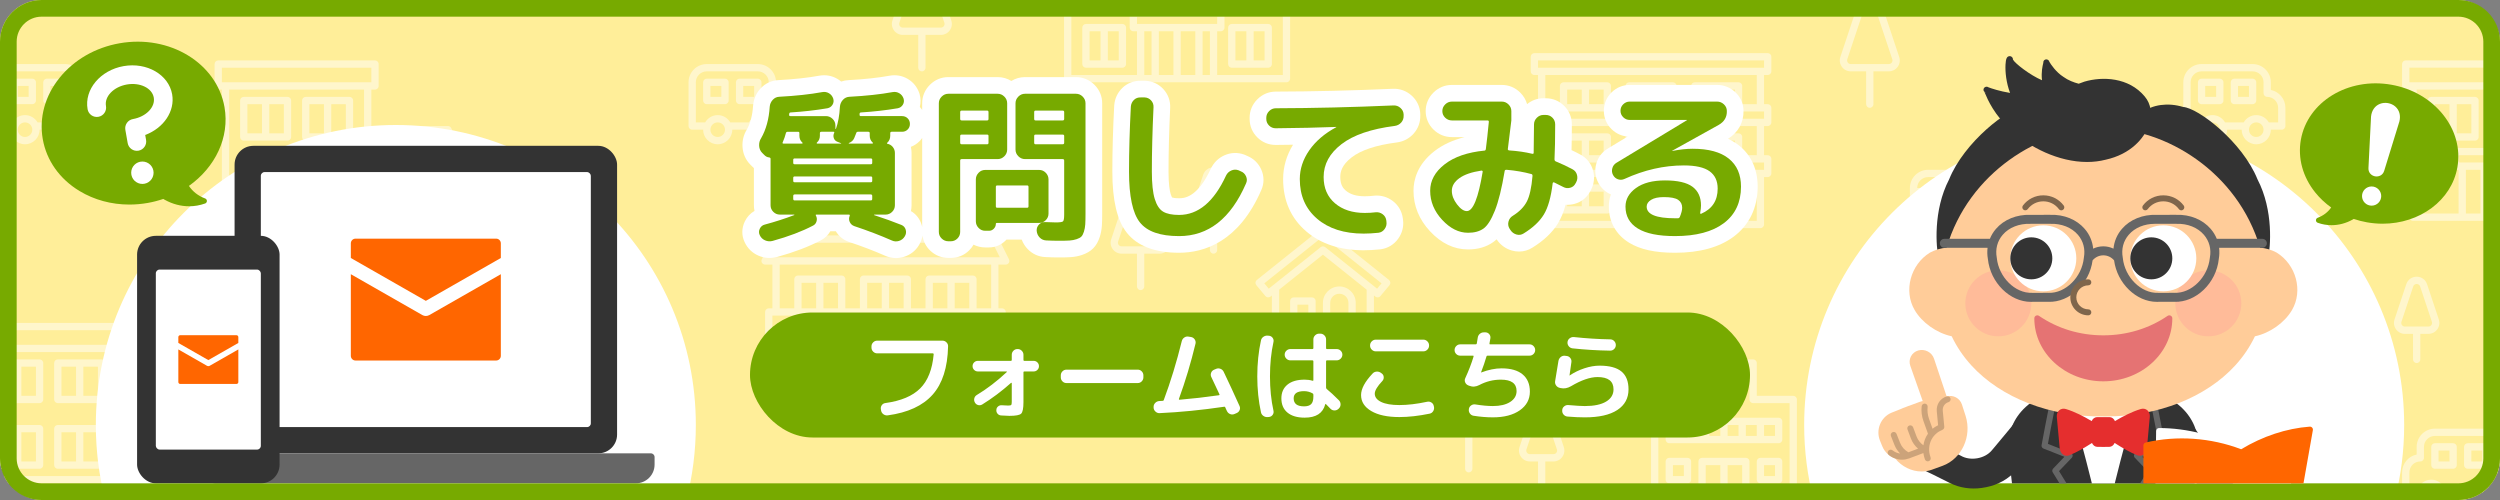 <?xml version="1.0" encoding="UTF-8"?><svg id="_アウトライン" xmlns="http://www.w3.org/2000/svg" width="600" height="120" viewBox="0 0 600 120"><rect x="0" y="0" width="600" height="120" fill="#808080" stroke="none"/><defs><style>.cls-1{fill:none;}.cls-2{fill:#7a0;}.cls-3{fill:#fff6cc;}.cls-4{fill:#fb9;}.cls-5{fill:#e57373;}.cls-6{fill:#fff;}.cls-7{fill:#f60;}.cls-8{fill:#666;}.cls-9{fill:#cca37a;}.cls-10{fill:#e52e2e;}.cls-11{fill:#fe9;}.cls-12{fill:#333;}.cls-13{fill:#fc9;}.cls-14{fill:#7f664c;}</style></defs><rect class="cls-11" width="600" height="120" rx="10" ry="10"/><path class="cls-3" d="M260.625.5h8.75c.348,0,.642-.207.783-.5h-10.316c.141.293.435.5.783.5Z"/><path class="cls-3" d="M295.625.5h8.75c.348,0,.642-.207.783-.5h-10.316c.141.293.435.5.783.5Z"/><path class="cls-3" d="M260.625,16.25h8.75c.484,0,.875-.392.875-.875V6.625c0-.483-.391-.875-.875-.875h-8.75c-.484,0-.875.392-.875.875v8.75c0,.483.391.875.875.875ZM265.875,7.5h2.625v7h-2.625v-7ZM261.5,7.5h2.625v7h-2.625v-7Z"/><path class="cls-3" d="M295.625,16.25h8.75c.484,0,.875-.392.875-.875V6.625c0-.483-.391-.875-.875-.875h-8.75c-.484,0-.875.392-.875.875v8.75c0,.483.391.875.875.875ZM300.875,7.5h2.625v7h-2.625v-7ZM296.5,7.5h2.625v7h-2.625v-7Z"/><path class="cls-3" d="M256.25,19.75h52.5c.484,0,.875-.392.875-.875V0h-1.75v18h-15.75V7.5h.875c.484,0,.875-.392.875-.875v-3.5c0-.483-.391-.875-.875-.875h-.875V0h-1.75v2.25h-15.75V0h-1.75v2.25h-.875c-.484,0-.875.392-.875.875v3.5c0,.483.391.875.875.875h.875v10.5h-15.75V0h-1.75v18.875c0,.483.391.875.875.875ZM276.375,18h-1.75V7.5h1.75v10.5ZM281.625,18h-3.5V7.5h3.5v10.5ZM286.875,18h-3.5V7.5h3.5v10.5ZM290.375,18h-1.75V7.5h1.75v10.5ZM272.875,4h19.25v1.75h-19.25v-1.75Z"/><path class="cls-3" d="M278.125.5h8.75c.348,0,.642-.207.783-.5h-10.316c.141.293.435.5.783.5Z"/><path class="cls-3" d="M110.869,36.835c.159-.258.174-.58.038-.852l-2.625-5.25c-.148-.297-.451-.484-.783-.484h-18.375v-8.75h.875c.483,0,.875-.392.875-.875v-5.25c0-.483-.392-.875-.875-.875h-37.625c-.483,0-.875.392-.875.875v5.25c0,.483.392.875.875.875h.875v30.625c0,.483.392.875.875.875h53.375c.483,0,.875-.392.875-.875v-14.875h1.75c.303,0,.585-.157.744-.415ZM53.25,19.75v-3.5h35.875v3.5h-35.875ZM70.312,51.25h-3.5v-10.5h3.5v10.5ZM65.062,39v-1.75h12.25v1.75h-12.25ZM75.562,51.25h-3.5v-10.5h3.5v10.5ZM87.375,51.25h-10.062v-10.5h.875c.483,0,.875-.392.875-.875v-3.5c0-.483-.392-.875-.875-.875h-14c-.483,0-.875.392-.875.875v3.5c0,.483.392.875.875.875h.875v10.5h-10.062v-29.75h32.375v29.75ZM106.625,51.25h-17.5v-14h17.5v14ZM89.125,35.5v-3.5h17.834l1.75,3.5h-19.584Z"/><path class="cls-3" d="M73.375,33.75h10.5c.483,0,.875-.392.875-.875v-8.75c0-.483-.392-.875-.875-.875h-10.5c-.483,0-.875.392-.875.875v8.75c0,.483.392.875.875.875ZM79.5,25h3.5v7h-3.5v-7ZM74.25,25h3.5v7h-3.5v-7Z"/><path class="cls-3" d="M58.5,33.75h10.5c.483,0,.875-.392.875-.875v-8.75c0-.483-.392-.875-.875-.875h-10.5c-.483,0-.875.392-.875.875v8.75c0,.483.392.875.875.875ZM64.625,25h3.5v7h-3.5v-7ZM59.375,25h3.5v7h-3.5v-7Z"/><path class="cls-3" d="M92.625,49.5h10.5c.483,0,.875-.392.875-.875v-8.75c0-.483-.392-.875-.875-.875h-10.5c-.483,0-.875.392-.875.875v8.75c0,.483.392.875.875.875ZM98.75,40.75h3.5v7h-3.5v-7ZM93.5,40.75h3.5v7h-3.5v-7Z"/><path class="cls-3" d="M239.533,56.984c-.149-.297-.451-.484-.783-.484h-52.5c-.332,0-.635.187-.783.484l-2.625,5.25c-.136.271-.121.593.038.852.159.258.441.415.744.415h1.75v10.5h-.875c-.483,0-.875.392-.875.875v5.25c0,.483.392.875.875.875h.875v16.625c0,.483.392.875.875.875h52.5c.484,0,.875-.392.875-.875v-16.625h.875c.484,0,.875-.392.875-.875v-5.25c0-.483-.391-.875-.875-.875h-.875v-10.5h1.75c.303,0,.584-.157.744-.415.16-.258.174-.58.038-.852l-2.625-5.25ZM205.5,96.75h-18.375v-15.75h16.625v2.625c0,.483.392.875.875.875h.875v12.25ZM211.625,96.75h-4.375v-12.25h4.375v12.25ZM205.5,82.75v-2.056l7-3.111,7,3.111v2.056h-14ZM217.75,96.75h-4.375v-12.25h4.375v12.25ZM237.875,96.75h-18.375v-12.25h.875c.484,0,.875-.392.875-.875v-2.625h16.625v15.75ZM239.625,79.25h-19.065l-7.705-3.424c-.113-.05-.234-.076-.355-.076s-.242.025-.355.076l-7.705,3.424h-19.065v-3.5h54.25v3.5ZM233.5,66.125h-10.5c-.484,0-.875.392-.875.875v7h-3.5v-7c0-.483-.391-.875-.875-.875h-10.5c-.483,0-.875.392-.875.875v7h-3.5v-7c0-.483-.392-.875-.875-.875h-10.5c-.483,0-.875.392-.875.875v7h-3.5v-10.5h50.75v10.5h-3.5v-7c0-.483-.391-.875-.875-.875ZM232.625,67.875v6.125h-3.5v-6.125h3.5ZM227.375,67.875v6.125h-3.5v-6.125h3.5ZM216.875,67.875v6.125h-3.5v-6.125h3.5ZM211.625,67.875v6.125h-3.5v-6.125h3.5ZM201.125,67.875v6.125h-3.5v-6.125h3.5ZM195.875,67.875v6.125h-3.5v-6.125h3.5ZM185.041,61.75l1.75-3.5h51.418l1.75,3.5h-54.918Z"/><path class="cls-3" d="M202,83.625h-10.5c-.483,0-.875.392-.875.875v8.75c0,.483.392.875.875.875h10.5c.483,0,.875-.392.875-.875v-8.75c0-.483-.392-.875-.875-.875ZM195.875,92.375h-3.5v-7h3.5v7ZM201.125,92.375h-3.5v-7h3.5v7Z"/><path class="cls-3" d="M223,94.125h10.5c.484,0,.875-.392.875-.875v-8.75c0-.483-.391-.875-.875-.875h-10.5c-.484,0-.875.392-.875.875v8.75c0,.483.391.875.875.875ZM229.125,85.375h3.5v7h-3.5v-7ZM223.875,85.375h3.5v7h-3.5v-7Z"/><path class="cls-3" d="M424.25,12.75h-56c-.484,0-.875.392-.875.875v3.5c0,.483.391.875.875.875h.875v7h-.875c-.484,0-.875.392-.875.875v3.5c0,.483.391.875.875.875h.875v7h-.875c-.484,0-.875.392-.875.875v3.5c0,.483.391.875.875.875h.875v11.375c0,.483.391.875.875.875h52.5c.484,0,.875-.392.875-.875v-11.375h.875c.484,0,.875-.392.875-.875v-3.5c0-.483-.391-.875-.875-.875h-.875v-7h.875c.484,0,.875-.392.875-.875v-3.5c0-.483-.391-.875-.875-.875h-.875v-7h.875c.484,0,.875-.392.875-.875v-3.5c0-.483-.391-.875-.875-.875ZM390.125,53h-19.25v-10.5h19.25v10.5ZM395.375,53h-3.5v-10.5h3.5v10.5ZM400.625,53h-3.5v-10.5h3.5v10.5ZM421.625,53h-19.25v-10.5h19.25v10.5ZM423.375,40.75h-54.25v-1.75h54.25v1.75ZM417.25,32h-10.5c-.484,0-.875.392-.875.875v4.375h-3.5v-4.375c0-.483-.391-.875-.875-.875h-10.5c-.484,0-.875.392-.875.875v4.375h-3.5v-4.375c0-.483-.391-.875-.875-.875h-10.5c-.484,0-.875.392-.875.875v4.375h-3.5v-7h50.75v7h-3.5v-4.375c0-.483-.391-.875-.875-.875ZM416.375,33.75v3.5h-3.5v-3.5h3.5ZM411.125,33.75v3.5h-3.5v-3.5h3.5ZM400.625,33.75v3.5h-3.5v-3.5h3.5ZM395.375,33.75v3.5h-3.5v-3.5h3.5ZM384.875,33.75v3.5h-3.5v-3.5h3.5ZM379.625,33.75v3.5h-3.5v-3.5h3.5ZM423.375,28.5h-54.25v-1.75h54.25v1.75ZM417.25,19.75h-10.5c-.484,0-.875.392-.875.875v4.375h-3.5v-4.375c0-.483-.391-.875-.875-.875h-10.5c-.484,0-.875.392-.875.875v4.375h-3.5v-4.375c0-.483-.391-.875-.875-.875h-10.5c-.484,0-.875.392-.875.875v4.375h-3.5v-7h50.75v7h-3.5v-4.375c0-.483-.391-.875-.875-.875ZM416.375,21.5v3.5h-3.5v-3.5h3.5ZM411.125,21.5v3.5h-3.5v-3.5h3.5ZM400.625,21.5v3.5h-3.5v-3.5h3.5ZM395.375,21.5v3.5h-3.5v-3.5h3.5ZM384.875,21.5v3.5h-3.5v-3.5h3.5ZM379.625,21.5v3.5h-3.5v-3.5h3.5ZM423.375,16.25h-54.25v-1.75h54.25v1.75Z"/><path class="cls-3" d="M375.25,51.25h10.5c.484,0,.875-.392.875-.875v-5.25c0-.483-.391-.875-.875-.875h-10.5c-.484,0-.875.392-.875.875v5.25c0,.483.391.875.875.875ZM381.375,46h3.5v3.5h-3.5v-3.5ZM376.125,46h3.5v3.5h-3.5v-3.5Z"/><path class="cls-3" d="M406.75,51.25h10.5c.484,0,.875-.392.875-.875v-5.25c0-.483-.391-.875-.875-.875h-10.5c-.484,0-.875.392-.875.875v5.25c0,.483.391.875.875.875ZM412.875,46h3.5v3.5h-3.5v-3.5ZM407.625,46h3.5v3.5h-3.5v-3.5Z"/><path class="cls-3" d="M475,2.25h52.5c.484,0,.875-.392.875-.875V0h-1.75v.5h-18.375v-.5h-1.75v.5h-4.375v-.5h-1.75v.5h-4.375v-.5h-1.75v.5h-18.375v-.5h-1.75v1.375c0,.483.391.875.875.875Z"/><path class="cls-3" d="M554.533,77.984c-.149-.297-.451-.484-.783-.484h-39.562l1.925,1.75h37.096l1.75,3.5h-34.996l-5.775-5.25-3.599-3.272c-.333-.303-.844-.303-1.177,0l-9.625,8.75c-.182.166-.286.401-.286.647v14.875h-.875c-.484,0-.875.392-.875.875v3.5c0,.483.391.875.875.875h.875v11.375c0,.484.391.875.875.875h53.375c.484,0,.875-.391.875-.875v-30.625h1.75c.303,0,.584-.157.744-.415.16-.258.174-.58.038-.852l-2.625-5.25ZM501.25,84.012l8.75-7.954,8.75,7.954v14.488h-17.5v-14.488ZM499.5,102v-1.75h21v1.75h-21ZM503.875,114.25h-2.625v-10.5h2.625v10.5ZM509.125,114.25h-3.5v-10.5h3.5v10.5ZM514.375,114.25h-3.5v-10.5h3.5v10.5ZM518.75,114.25h-2.625v-10.5h2.625v10.5ZM552.875,114.25h-32.375v-10.5h.875c.484,0,.875-.392.875-.875v-3.5c0-.483-.391-.875-.875-.875h-.875v-14h32.375v29.75Z"/><path class="cls-3" d="M524,96.75h10.5c.484,0,.875-.392.875-.875v-8.75c0-.483-.391-.875-.875-.875h-10.5c-.484,0-.875.392-.875.875v8.75c0,.483.391.875.875.875ZM530.125,88h3.5v7h-3.5v-7ZM524.875,88h3.5v7h-3.5v-7Z"/><path class="cls-3" d="M538.875,96.75h10.5c.484,0,.875-.392.875-.875v-8.75c0-.483-.391-.875-.875-.875h-10.5c-.484,0-.875.392-.875.875v8.75c0,.483.391.875.875.875ZM545,88h3.5v7h-3.5v-7ZM539.75,88h3.5v7h-3.5v-7Z"/><path class="cls-3" d="M524,112.5h10.5c.484,0,.875-.391.875-.875v-8.75c0-.483-.391-.875-.875-.875h-10.5c-.484,0-.875.392-.875.875v8.75c0,.484.391.875.875.875ZM530.125,103.75h3.5v7h-3.5v-7ZM524.875,103.75h3.5v7h-3.5v-7Z"/><path class="cls-3" d="M538.875,112.5h10.5c.484,0,.875-.391.875-.875v-8.75c0-.483-.391-.875-.875-.875h-10.5c-.484,0-.875.392-.875.875v8.75c0,.484.391.875.875.875ZM545,103.75h3.5v7h-3.5v-7ZM539.75,103.75h3.5v7h-3.5v-7Z"/><path class="cls-3" d="M515.25,86.25h-10.5c-.484,0-.875.392-.875.875v8.75c0,.483.391.875.875.875h10.5c.484,0,.875-.392.875-.875v-8.75c0-.483-.391-.875-.875-.875ZM509.125,95h-3.5v-7h3.5v7ZM514.375,95h-3.5v-7h3.5v7Z"/><path class="cls-3" d="M125.546,81.192c-.32-.255-.773-.255-1.093,0l-15.312,12.25c-.184.147-.3.361-.324.595-.024.234.048.467.199.648l2.188,2.625c.305.366.846.421,1.219.123l.329-.263v10.955c0,.484.392.875.875.875h22.75c.483,0,.875-.391.875-.875v-10.955l.329.263c.161.129.354.192.546.192.251,0,.5-.107.673-.315l2.188-2.625c.151-.181.222-.414.199-.648-.024-.234-.141-.448-.324-.595l-15.312-12.25ZM131.125,107.25h-4.375v-8.312c0-1.206.981-2.188,2.188-2.188s2.188.981,2.188,2.188v8.312ZM135.5,107.25h-2.625v-8.312c0-2.171-1.766-3.938-3.938-3.938s-3.938,1.766-3.938,3.938v8.312h-10.5v-11.48l4.244-3.395,6.256-5.004,6.256,5.004,4.244,3.395v11.48ZM138.002,95.531l-12.456-9.964c-.16-.128-.353-.192-.546-.192s-.387.064-.546.192l-12.456,9.964-1.067-1.28,14.069-11.255,14.069,11.255-1.067,1.28Z"/><path class="cls-3" d="M122.375,97.625h-4.375c-.483,0-.875.392-.875.875v4.375c0,.483.392.875.875.875h4.375c.483,0,.875-.392.875-.875v-4.375c0-.483-.392-.875-.875-.875ZM121.5,102h-2.625v-2.625h2.625v2.625Z"/><path class="cls-3" d="M318.047,54.942c-.32-.255-.774-.255-1.094,0l-15.312,12.25c-.184.147-.3.361-.324.595-.023.234.048.467.198.648l2.188,2.625c.306.366.845.421,1.219.123l.328-.263v10.954c0,.483.391.875.875.875h22.75c.484,0,.875-.392.875-.875v-10.954l.328.263c.162.129.355.192.546.192.251,0,.5-.107.673-.315l2.188-2.625c.15-.181.221-.414.198-.648-.024-.234-.14-.448-.324-.595l-15.312-12.25ZM323.625,81h-4.375v-8.312c0-1.206.981-2.188,2.188-2.188s2.188.981,2.188,2.188v8.312ZM328,81h-2.625v-8.312c0-2.171-1.766-3.938-3.938-3.938s-3.938,1.766-3.938,3.938v8.312h-10.5v-11.479l4.245-3.396,6.255-5.004,6.255,5.004,4.245,3.396v11.479ZM330.502,69.281l-12.455-9.964c-.16-.128-.354-.192-.547-.192s-.387.064-.547.192l-12.455,9.964-1.067-1.28,14.069-11.255,14.069,11.255-1.067,1.28Z"/><path class="cls-3" d="M314.875,71.375h-4.375c-.484,0-.875.392-.875.875v4.375c0,.483.391.875.875.875h4.375c.484,0,.875-.392.875-.875v-4.375c0-.483-.391-.875-.875-.875ZM314,75.75h-2.625v-2.625h2.625v2.625Z"/><path class="cls-3" d="M430.375,95h-8.75v-7.875c0-.483-.391-.875-.875-.875h-14c-.484,0-.875.392-.875.875v7.875h-8.75c-.484,0-.875.392-.875.875v24.125h35v-24.125c0-.483-.391-.875-.875-.875ZM412.875,119.5h-3.5v-7.875h3.5v7.875ZM418.125,119.5h-3.5v-7.875h3.5v7.875ZM429.5,119.5h-9.625v-8.75c0-.484-.391-.875-.875-.875h-10.5c-.484,0-.875.391-.875.875v8.75h-9.625v-22.75h8.75c.484,0,.875-.392.875-.875v-7.875h12.25v7.875c0,.483.391.875.875.875h8.75v22.75Z"/><path class="cls-3" d="M411.125,94.125h1.75v1.75c0,.483.391.875.875.875s.875-.392.875-.875v-1.75h1.75c.484,0,.875-.392.875-.875s-.391-.875-.875-.875h-1.75v-1.75c0-.483-.391-.875-.875-.875s-.875.392-.875.875v1.75h-1.75c-.484,0-.875.392-.875.875s.391.875.875.875Z"/><path class="cls-3" d="M399.75,101.125v4.375c0,.484.391.875.875.875h26.25c.484,0,.875-.391.875-.875v-4.375c0-.483-.391-.875-.875-.875h-26.25c-.484,0-.875.392-.875.875ZM423.375,102h2.625v2.625h-2.625v-2.625ZM419,102h2.625v2.625h-2.625v-2.625ZM414.625,102h2.625v2.625h-2.625v-2.625ZM410.25,102h2.625v2.625h-2.625v-2.625ZM405.875,102h2.625v2.625h-2.625v-2.625ZM401.5,102h2.625v2.625h-2.625v-2.625Z"/><path class="cls-3" d="M405,109.875h-4.375c-.484,0-.875.391-.875.875v4.375c0,.484.391.875.875.875h4.375c.484,0,.875-.391.875-.875v-4.375c0-.484-.391-.875-.875-.875ZM404.125,114.25h-2.625v-2.625h2.625v2.625Z"/><path class="cls-3" d="M426.875,109.875h-4.375c-.484,0-.875.391-.875.875v4.375c0,.484.391.875.875.875h4.375c.484,0,.875-.391.875-.875v-4.375c0-.484-.391-.875-.875-.875ZM426,114.25h-2.625v-2.625h2.625v2.625Z"/><path class="cls-3" d="M479.375,45.125h-4.375c-.484,0-.875.392-.875.875v4.375c0,.483.391.875.875.875h4.375c.484,0,.875-.392.875-.875v-4.375c0-.483-.391-.875-.875-.875ZM478.5,49.5h-2.625v-2.625h2.625v2.625Z"/><path class="cls-3" d="M487.25,45.125h-4.375c-.484,0-.875.392-.875.875v4.375c0,.483.391.875.875.875h4.375c.484,0,.875-.392.875-.875v-4.375c0-.483-.391-.875-.875-.875ZM486.375,49.5h-2.625v-2.625h2.625v2.625Z"/><path class="cls-3" d="M487.25,40.75h-24.5c-2.412,0-4.375,1.963-4.375,4.375v12.25c0,.483.391.875.875.875h2.625c0,1.93,1.57,3.5,3.5,3.5s3.5-1.57,3.5-3.5h12.25c0,1.93,1.57,3.5,3.5,3.5s3.5-1.57,3.5-3.5h2.625c.484,0,.875-.392.875-.875v-12.25c0-2.412-1.963-4.375-4.375-4.375ZM460.125,46.875h2.625v4.375h-2.625v-4.375ZM465.375,60c-.965,0-1.75-.785-1.75-1.75s.785-1.75,1.75-1.75,1.75.785,1.75,1.75-.785,1.75-1.75,1.75ZM484.625,60c-.965,0-1.75-.785-1.75-1.75s.785-1.75,1.75-1.75,1.75.785,1.75,1.75-.785,1.75-1.75,1.75ZM489.875,56.5h-2.237c-.607-1.041-1.723-1.75-3.013-1.75s-2.406.709-3.013,1.75h-13.224c-.607-1.041-1.723-1.75-3.013-1.75s-2.406.709-3.013,1.75h-2.237v-3.5h3.5c.484,0,.875-.392.875-.875v-6.125c0-.483-.391-.875-.875-.875h-3.5c0-1.448,1.177-2.625,2.625-2.625h24.5c1.448,0,2.625,1.177,2.625,2.625v11.375Z"/><path class="cls-3" d="M471.5,45.125h-4.375c-.484,0-.875.392-.875.875v4.375c0,.483.391.875.875.875h4.375c.484,0,.875-.392.875-.875v-4.375c0-.483-.391-.875-.875-.875ZM470.625,49.5h-2.625v-2.625h2.625v2.625Z"/><path class="cls-3" d="M181.875,18.875h-4.375c-.483,0-.875.392-.875.875v4.375c0,.483.392.875.875.875h4.375c.483,0,.875-.392.875-.875v-4.375c0-.483-.392-.875-.875-.875ZM181,23.25h-2.625v-2.625h2.625v2.625Z"/><path class="cls-3" d="M174,18.875h-4.375c-.483,0-.875.392-.875.875v4.375c0,.483.392.875.875.875h4.375c.483,0,.875-.392.875-.875v-4.375c0-.483-.392-.875-.875-.875ZM173.125,23.25h-2.625v-2.625h2.625v2.625Z"/><path class="cls-3" d="M186.25,31.125h2.625c.483,0,.875-.392.875-.875v-4.375c0-2.113-1.506-3.881-3.5-4.287v-1.838c0-2.412-1.963-4.375-4.375-4.375h-12.25c-2.412,0-4.375,1.963-4.375,4.375v10.5c0,.483.392.875.875.875h2.625c0,1.93,1.57,3.5,3.5,3.5s3.5-1.57,3.5-3.5h3.5c0,1.93,1.57,3.5,3.5,3.5s3.5-1.57,3.5-3.5ZM172.25,32.875c-.965,0-1.75-.785-1.75-1.75s.785-1.75,1.75-1.75,1.75.785,1.75,1.75-.785,1.75-1.75,1.75ZM182.75,32.875c-.965,0-1.75-.785-1.75-1.75s.785-1.75,1.75-1.75,1.75.785,1.75,1.75-.785,1.75-1.75,1.75ZM182.75,27.625c-1.29,0-2.406.709-3.013,1.75h-4.474c-.607-1.041-1.724-1.75-3.013-1.75s-2.406.709-3.013,1.75h-2.237v-9.625c0-1.448,1.177-2.625,2.625-2.625h12.25c1.448,0,2.625,1.177,2.625,2.625v2.625c0,.483.392.875.875.875,1.448,0,2.625,1.177,2.625,2.625v3.5h-2.237c-.607-1.041-1.724-1.75-3.013-1.75Z"/><path class="cls-3" d="M75.125,118.625c.483,0,.875-.391.875-.875v-10.5c0-2.412-1.963-4.375-4.375-4.375h-12.25c-2.412,0-4.375,1.963-4.375,4.375v1.838c-1.994.407-3.5,2.174-3.5,4.287v4.375c0,.484.392.875.875.875h2.625c0,.488.102.953.283,1.375h2.147c-.411-.321-.68-.815-.68-1.375,0-.965.785-1.75,1.75-1.75s1.75.785,1.75,1.75c0,.56-.269,1.054-.68,1.375h2.147c.181-.422.283-.887.283-1.375h3.5c0,.488.102.953.283,1.375h2.147c-.411-.321-.68-.815-.68-1.375,0-.965.785-1.75,1.75-1.75s1.75.785,1.75,1.75c0,.56-.269,1.054-.68,1.375h2.147c.181-.422.283-.887.283-1.375h2.625ZM72.013,116.875c-.607-1.041-1.724-1.75-3.013-1.75-1.29,0-2.406.709-3.013,1.75h-4.474c-.607-1.041-1.724-1.75-3.013-1.75-1.29,0-2.406.709-3.013,1.75h-2.237v-3.5c0-1.448,1.177-2.625,2.625-2.625.483,0,.875-.391.875-.875v-2.625c0-1.448,1.177-2.625,2.625-2.625h12.25c1.448,0,2.625,1.177,2.625,2.625v9.625h-2.237Z"/><path class="cls-3" d="M63.75,106.375h-4.375c-.483,0-.875.391-.875.875v4.375c0,.484.392.875.875.875h4.375c.483,0,.875-.391.875-.875v-4.375c0-.484-.392-.875-.875-.875ZM62.875,110.75h-2.625v-2.625h2.625v2.625Z"/><path class="cls-3" d="M71.625,106.375h-4.375c-.483,0-.875.391-.875.875v4.375c0,.484.392.875.875.875h4.375c.483,0,.875-.391.875-.875v-4.375c0-.484-.392-.875-.875-.875ZM70.75,110.75h-2.625v-2.625h2.625v2.625Z"/><path class="cls-3" d="M524.875,31.125h2.625c0,1.93,1.57,3.5,3.5,3.5s3.5-1.57,3.5-3.5h3.5c0,1.93,1.57,3.5,3.5,3.5s3.5-1.57,3.5-3.5h2.625c.484,0,.875-.392.875-.875v-4.375c0-2.113-1.506-3.881-3.5-4.287v-1.838c0-2.412-1.963-4.375-4.375-4.375h-12.25c-2.412,0-4.375,1.963-4.375,4.375v10.5c0,.483.391.875.875.875ZM531,32.875c-.965,0-1.75-.785-1.75-1.75s.785-1.75,1.75-1.75,1.75.785,1.75,1.75-.785,1.75-1.75,1.75ZM541.5,32.875c-.965,0-1.75-.785-1.75-1.75s.785-1.75,1.75-1.75,1.75.785,1.75,1.75-.785,1.75-1.75,1.75ZM525.75,19.75c0-1.448,1.177-2.625,2.625-2.625h12.25c1.448,0,2.625,1.177,2.625,2.625v2.625c0,.483.391.875.875.875,1.448,0,2.625,1.177,2.625,2.625v3.5h-2.237c-.607-1.041-1.723-1.75-3.013-1.75s-2.406.709-3.013,1.75h-4.474c-.607-1.041-1.723-1.75-3.013-1.75s-2.406.709-3.013,1.75h-2.237v-9.625Z"/><path class="cls-3" d="M536.25,25h4.375c.484,0,.875-.392.875-.875v-4.375c0-.483-.391-.875-.875-.875h-4.375c-.484,0-.875.392-.875.875v4.375c0,.483.391.875.875.875ZM537.125,20.625h2.625v2.625h-2.625v-2.625Z"/><path class="cls-3" d="M532.75,25c.484,0,.875-.392.875-.875v-4.375c0-.483-.391-.875-.875-.875h-4.375c-.484,0-.875.392-.875.875v4.375c0,.483.391.875.875.875h4.375ZM529.25,20.625h2.625v2.625h-2.625v-2.625Z"/><path class="cls-3" d="M92.49,69.954c-.364-1.09-1.341-1.795-2.49-1.795s-2.127.705-2.49,1.795l-4.572,13.716c-.27.81-.138,1.672.361,2.365.499.693,1.275,1.09,2.129,1.09h3.697v7.875c0,.483.392.875.875.875s.875-.392.875-.875v-7.875h3.697c.854,0,1.63-.397,2.129-1.09.499-.693.631-1.555.361-2.365l-4.572-13.716ZM95.282,85.011c-.167.231-.426.364-.71.364h-9.144c-.284,0-.543-.132-.71-.364-.166-.231-.21-.518-.12-.788l4.572-13.716c.185-.555.682-.599.83-.599s.645.043.83.599l4.572,13.716c.09.27.046.557-.12.788Z"/><path class="cls-3" d="M276.241,43.704c-.364-1.09-1.342-1.795-2.491-1.795s-2.127.705-2.49,1.795l-4.572,13.716c-.271.81-.139,1.672.36,2.365s1.275,1.091,2.129,1.091h3.697v7.875c0,.483.391.875.875.875s.875-.392.875-.875v-7.875h3.697c.854,0,1.63-.398,2.129-1.091s.631-1.555.36-2.364l-4.571-13.716ZM279.032,58.761c-.167.231-.426.364-.71.364h-9.145c-.285,0-.543-.132-.71-.364-.166-.231-.209-.518-.12-.788l4.572-13.717c.185-.555.682-.598.83-.598s.645.043.831.599l4.572,13.717c.09.27.046.557-.12.787Z"/><path class="cls-3" d="M442.048,16.034c.499.693,1.275,1.091,2.129,1.091h3.697v7.875c0,.483.391.875.875.875s.875-.392.875-.875v-7.875h3.697c.854,0,1.63-.398,2.129-1.091s.631-1.555.36-2.364l-4.555-13.67h-2.104c.166.08.336.23.429.507l4.572,13.717c.09.27.046.557-.12.787-.167.231-.426.364-.71.364h-9.145c-.285,0-.543-.132-.71-.364-.166-.231-.209-.518-.12-.788l4.572-13.717c.092-.277.262-.427.428-.507h-2.104l-4.556,13.669c-.271.81-.139,1.672.36,2.365Z"/><path class="cls-3" d="M354.991,87.454c-.364-1.09-1.342-1.795-2.491-1.795s-2.127.705-2.49,1.795l-4.572,13.716c-.271.81-.139,1.672.36,2.365s1.275,1.091,2.129,1.091h3.697v7.875c0,.484.391.875.875.875s.875-.391.875-.875v-7.875h3.697c.854,0,1.63-.398,2.129-1.091s.631-1.555.36-2.364l-4.571-13.716ZM357.782,102.511c-.167.231-.426.364-.71.364h-9.145c-.285,0-.543-.132-.71-.364-.166-.231-.209-.518-.12-.788l4.572-13.717c.185-.555.682-.598.83-.598s.645.043.831.599l4.572,13.717c.09.27.046.557-.12.787Z"/><path class="cls-3" d="M482.062,118.669l-4.571-13.715c-.364-1.09-1.342-1.795-2.491-1.795s-2.127.705-2.49,1.795l-4.572,13.715c-.147.441-.165.895-.08,1.331h1.855c-.16-.23-.204-.511-.116-.777l4.572-13.715c.185-.555.682-.599.83-.599s.645.044.831.599l4.572,13.715c.088.266.045.547-.116.777h1.855c.085-.436.067-.89-.08-1.331Z"/><path class="cls-3" d="M214.548,7.284c.499.693,1.275,1.091,2.129,1.091h3.697v7.875c0,.483.391.875.875.875s.875-.392.875-.875v-7.875h3.697c.854,0,1.63-.398,2.129-1.091s.631-1.555.36-2.364l-1.639-4.92h-1.844l1.824,5.474c.09.27.046.557-.12.787-.167.231-.426.364-.71.364h-9.145c-.285,0-.543-.132-.71-.364-.166-.231-.209-.518-.12-.788l1.825-5.474h-1.844l-1.64,4.919c-.271.81-.139,1.672.36,2.365Z"/><path class="cls-3" d="M168.75,118.91c-.877,0-1.652.412-2.132,1.09h4.264c-.48-.679-1.255-1.09-2.132-1.09Z"/><path class="cls-3" d="M293.741,41.954c-.364-1.09-1.342-1.795-2.491-1.795s-2.127.705-2.49,1.795l-2.822,8.466c-.271.81-.139,1.672.36,2.365s1.275,1.091,2.129,1.091h1.947v6.125c0,.483.391.875.875.875s.875-.392.875-.875v-6.125h1.947c.854,0,1.63-.398,2.129-1.091s.631-1.555.36-2.364l-2.821-8.466ZM294.782,51.761c-.167.231-.426.364-.71.364h-5.645c-.285,0-.543-.132-.71-.364-.166-.231-.209-.518-.12-.788l2.822-8.467c.185-.555.682-.598.83-.598s.645.043.831.599l2.822,8.467c.09.27.046.557-.12.787Z"/><path class="cls-3" d="M372.491,98.829c-.364-1.09-1.342-1.795-2.491-1.795s-2.127.705-2.49,1.795l-2.822,8.466c-.271.81-.139,1.672.36,2.365s1.276,1.09,2.129,1.09h1.947v6.125c0,.484.391.875.875.875s.875-.391.875-.875v-6.125h1.947c.854,0,1.63-.397,2.129-1.09s.631-1.555.36-2.365l-2.821-8.465ZM373.532,108.637c-.166.231-.425.363-.709.363h-5.645c-.285,0-.543-.132-.709-.363-.167-.232-.21-.519-.12-.789l2.822-8.466c.185-.555.682-.598.83-.598s.645.043.831.599l2.822,8.466c.09.27.046.557-.12.789Z"/><path class="cls-3" d="M57.49,68.204c-.364-1.09-1.341-1.795-2.49-1.795s-2.127.705-2.49,1.795l-2.822,8.466c-.27.81-.138,1.672.361,2.365.499.693,1.275,1.09,2.129,1.09h1.947v6.125c0,.483.392.875.875.875s.875-.392.875-.875v-6.125h1.947c.854,0,1.63-.397,2.129-1.09.499-.693.631-1.555.361-2.365l-2.822-8.466ZM58.532,78.011c-.167.231-.426.364-.71.364h-5.644c-.284,0-.543-.132-.71-.364-.166-.231-.21-.518-.12-.788l2.822-8.466c.185-.555.682-.599.83-.599s.645.043.83.599l2.822,8.466c.09.27.046.557-.12.788Z"/><path class="cls-3" d="M29.625,115.125v-30.625h1.75c.303,0,.584-.157.744-.415.16-.258.174-.58.038-.852l-2.625-5.25c-.149-.297-.451-.484-.783-.484H0v1.75h28.209l1.75,3.5H0v1.75h27.875v29.75H.958c.293.622.647,1.207,1.056,1.75h26.736c.484,0,.875-.391.875-.875Z"/><path class="cls-3" d="M10.375,95.875v-8.75c0-.483-.391-.875-.875-.875H0v1.75h3.375v7H0v1.75h9.5c.484,0,.875-.392.875-.875ZM8.625,95h-3.5v-7h3.5v7Z"/><path class="cls-3" d="M24.375,86.25h-10.5c-.484,0-.875.392-.875.875v8.75c0,.483.391.875.875.875h10.5c.484,0,.875-.392.875-.875v-8.75c0-.483-.391-.875-.875-.875ZM18.25,95h-3.5v-7h3.5v7ZM23.5,95h-3.5v-7h3.5v7Z"/><path class="cls-3" d="M10.375,111.625v-8.75c0-.483-.391-.875-.875-.875H0v1.75h3.375v7H.038c.045.6.144,1.184.29,1.75h9.172c.484,0,.875-.391.875-.875ZM8.625,110.75h-3.5v-7h3.5v7Z"/><path class="cls-3" d="M24.375,102h-10.5c-.484,0-.875.392-.875.875v8.75c0,.484.391.875.875.875h10.5c.484,0,.875-.391.875-.875v-8.75c0-.483-.391-.875-.875-.875ZM18.25,110.75h-3.5v-7h3.5v7ZM23.5,110.75h-3.5v-7h3.5v7Z"/><path class="cls-3" d="M6,34.625c1.93,0,3.5-1.57,3.5-3.5h3.5c0,1.93,1.57,3.5,3.5,3.5s3.5-1.57,3.5-3.5h2.625c.484,0,.875-.392.875-.875v-4.375c0-2.113-1.506-3.881-3.5-4.287v-1.838c0-2.412-1.963-4.375-4.375-4.375H3.375c-1.366,0-2.572.642-3.375,1.626v14.124h2.5c0,1.93,1.57,3.5,3.5,3.5ZM6,32.875c-.965,0-1.75-.785-1.75-1.75s.785-1.75,1.75-1.75,1.75.785,1.75,1.75-.785,1.75-1.75,1.75ZM16.5,32.875c-.965,0-1.75-.785-1.75-1.75s.785-1.75,1.75-1.75,1.75.785,1.75,1.75-.785,1.75-1.75,1.75ZM.75,19.75c0-1.448,1.177-2.625,2.625-2.625h12.25c1.448,0,2.625,1.177,2.625,2.625v2.625c0,.483.391.875.875.875,1.448,0,2.625,1.177,2.625,2.625v3.5h-2.237c-.607-1.041-1.723-1.75-3.013-1.75s-2.406.709-3.013,1.75h-4.474c-.607-1.041-1.723-1.75-3.013-1.75s-2.406.709-3.013,1.75H.75v-9.625Z"/><path class="cls-3" d="M11.25,25h4.375c.484,0,.875-.392.875-.875v-4.375c0-.483-.391-.875-.875-.875h-4.375c-.484,0-.875.392-.875.875v4.375c0,.483.391.875.875.875ZM12.125,20.625h2.625v2.625h-2.625v-2.625Z"/><path class="cls-3" d="M7.75,25c.484,0,.875-.392.875-.875v-4.375c0-.483-.391-.875-.875-.875H3.375c-.484,0-.875.392-.875.875v4.375c0,.483.391.875.875.875h4.375ZM4.25,20.625h2.625v2.625h-2.625v-2.625Z"/><path class="cls-3" d="M576.5,15.375v5.25c0,.483.392.875.875.875h.875v30.625c0,.483.392.875.875.875h20.875v-1.75h-2.938v-10.5h2.938v-1.75h-9.938v-1.75h9.938v-1.75h-10.812c-.483,0-.875.392-.875.875v3.5c0,.483.392.875.875.875h.875v10.5h-10.062v-29.75h20v-1.75h-21.75v-3.5h21.75v-1.75h-22.625c-.483,0-.875.392-.875.875ZM591.812,40.75h3.5v10.5h-3.5v-10.5Z"/><path class="cls-3" d="M597.5,24.125v8.75c0,.483.392.875.875.875h1.625v-1.75h-.75v-7h.75v-1.75h-1.625c-.483,0-.875.392-.875.875Z"/><path class="cls-3" d="M583.5,33.75h10.5c.483,0,.875-.392.875-.875v-8.75c0-.483-.392-.875-.875-.875h-10.5c-.483,0-.875.392-.875.875v8.75c0,.483.392.875.875.875ZM589.625,25h3.5v7h-3.5v-7ZM584.375,25h3.5v7h-3.5v-7Z"/><path class="cls-3" d="M590.5,118.625c0,.474.099.924.271,1.336.627-.048,1.237-.155,1.826-.314-.213-.288-.347-.637-.347-1.022,0-.965.785-1.75,1.75-1.75.823,0,1.51.573,1.696,1.339.564-.392,1.082-.842,1.553-1.339h-.236c-.607-1.041-1.724-1.75-3.013-1.75-1.29,0-2.406.709-3.013,1.75h-4.474c-.607-1.041-1.724-1.75-3.013-1.75-1.29,0-2.406.709-3.013,1.75h-2.237v-3.5c0-1.448,1.177-2.625,2.625-2.625.483,0,.875-.391.875-.875v-2.625c0-1.448,1.177-2.625,2.625-2.625h12.25c1.448,0,2.625,1.177,2.625,2.625v6.545c.481-1.171.75-2.451.75-3.795v-5.499c-.803-.984-2.009-1.626-3.375-1.626h-12.25c-2.412,0-4.375,1.963-4.375,4.375v1.838c-1.994.407-3.5,2.174-3.5,4.287v4.375c0,.484.392.875.875.875h2.625c0,.488.102.953.283,1.375h2.147c-.411-.321-.68-.815-.68-1.375,0-.965.785-1.75,1.75-1.75s1.75.785,1.75,1.75c0,.56-.269,1.054-.68,1.375h2.147c.181-.422.283-.887.283-1.375h3.5Z"/><path class="cls-3" d="M588.75,106.375h-4.375c-.483,0-.875.391-.875.875v4.375c0,.484.392.875.875.875h4.375c.483,0,.875-.391.875-.875v-4.375c0-.484-.392-.875-.875-.875ZM587.875,110.75h-2.625v-2.625h2.625v2.625Z"/><path class="cls-3" d="M596.625,106.375h-4.375c-.483,0-.875.391-.875.875v4.375c0,.484.392.875.875.875h4.375c.483,0,.875-.391.875-.875v-4.375c0-.484-.392-.875-.875-.875ZM595.75,110.75h-2.625v-2.625h2.625v2.625Z"/><path class="cls-3" d="M579.125,80.125v6.125c0,.483.392.875.875.875s.875-.392.875-.875v-6.125h1.947c.854,0,1.63-.397,2.129-1.09.499-.693.631-1.555.361-2.365l-2.822-8.466c-.364-1.09-1.341-1.795-2.49-1.795s-2.127.705-2.49,1.795l-2.822,8.466c-.27.81-.138,1.672.361,2.365.499.693,1.275,1.09,2.129,1.09h1.947ZM576.348,77.224l2.822-8.466c.185-.555.682-.599.83-.599s.645.043.83.599l2.822,8.466c.09.27.046.557-.12.788-.167.231-.426.364-.71.364h-5.644c-.284,0-.543-.132-.71-.364-.166-.231-.21-.518-.12-.788Z"/><path class="cls-6" d="M505,30c-39.765,0-72,32.235-72,72,0,6.215.788,12.247,2.269,18h139.463c1.481-5.753,2.269-11.785,2.269-18,0-39.765-32.235-72-72-72Z"/><path class="cls-6" d="M95,30c-39.765,0-72,32.235-72,72,0,6.215.788,12.247,2.269,18h139.463c1.481-5.753,2.269-11.785,2.269-18,0-39.765-32.235-72-72-72Z"/><rect class="cls-12" x="56.3" y="35" width="91.8" height="73.8" rx="4.5" ry="4.5"/><rect class="cls-6" x="62.6" y="41.3" width="79.2" height="61.2" rx=".9" ry=".9"/><path class="cls-8" d="M156.2,108.8H48.2c-.497,0-.9.403-.9.9v1.8c0,2.481,2.019,4.5,4.5,4.5h100.8c2.481,0,4.5-2.019,4.5-4.5v-1.8c0-.497-.403-.9-.9-.9Z"/><path class="cls-7" d="M102.2,72.205l18-10.285v-3.52c0-.621-.504-1.125-1.125-1.125h-33.75c-.621,0-1.125.504-1.125,1.125v3.52l18,10.285Z"/><path class="cls-7" d="M103.037,75.616c-.259.147-.549.222-.837.222s-.578-.075-.837-.222l-17.163-9.807v19.592c0,.621.504,1.125,1.125,1.125h33.75c.621,0,1.125-.504,1.125-1.125v-19.592l-17.163,9.807Z"/><rect class="cls-12" x="32.9" y="56.6" width="34.2" height="59.4" rx="4.5" ry="4.5"/><rect class="cls-6" x="37.4" y="64.7" width="25.2" height="43.2" rx=".9" ry=".9"/><path class="cls-7" d="M50,86.422l7.2-4.114v-1.408c0-.249-.201-.45-.45-.45h-13.5c-.249,0-.45.201-.45.45v1.408l7.2,4.114Z"/><path class="cls-7" d="M50.335,87.786c-.104.059-.22.089-.335.089s-.231-.03-.335-.089l-6.865-3.923v7.837c0,.249.201.45.45.45h13.5c.249,0,.45-.201.45-.45v-7.837l-6.865,3.923Z"/><path class="cls-2" d="M49.236,47.633c-1.651-.606-3.015-1.684-3.893-3.016,6.277-4.443,9.824-11.621,8.537-18.917-1.863-10.565-13.159-17.436-25.186-15.315-5.809,1.024-10.925,3.971-14.405,8.297-3.5,4.351-4.929,9.575-4.024,14.709.905,5.134,4.035,9.554,8.812,12.445,3.546,2.146,7.684,3.258,11.971,3.258,1.456,0,2.93-.128,4.403-.388,1.293-.228,2.539-.556,3.737-.964.113.067.223.137.338.2,1.871,1.038,3.874,1.563,5.869,1.563,1.295,0,2.587-.222,3.836-.669.254-.091.423-.331.424-.6s-.167-.511-.42-.603Z"/><path class="cls-6" d="M29.661,15.868c-5.595.987-9.47,5.629-8.638,10.349.215,1.217,1.378,2.032,2.595,1.817s2.032-1.378,1.817-2.595c-.403-2.287,1.842-4.601,5.004-5.159s6.064.849,6.467,3.136-1.842,4.601-5.004,5.159c-1.217.215-2.032,1.378-1.817,2.595l.56,3.176c.215,1.217,1.378,2.032,2.595,1.817s2.032-1.378,1.817-2.595l-.207-1.174c4.472-1.68,7.178-5.729,6.468-9.756-.832-4.72-6.062-7.757-11.657-6.77Z"/><circle class="cls-6" cx="34.173" cy="41.457" r="2.688"/><rect class="cls-2" x="180" y="75" width="240" height="30" rx="15" ry="15"/><path class="cls-6" d="M210.522,84.805c-.368,0-.688-.136-.96-.408-.272-.272-.408-.592-.408-.96v-.312c0-.368.136-.688.408-.96.272-.272.592-.408.96-.408h15.672c.368,0,.688.136.96.408s.4.592.384.96c-.112,5.072-1.348,8.936-3.708,11.592-2.36,2.656-5.948,4.312-10.764,4.968-.384.048-.732-.041-1.044-.264-.312-.224-.5-.528-.564-.912l-.048-.288c-.064-.352.008-.676.216-.972.208-.296.496-.468.864-.516,3.744-.512,6.532-1.688,8.364-3.528,1.832-1.84,2.908-4.568,3.228-8.184,0-.144-.064-.216-.192-.216h-13.368Z"/><path class="cls-6" d="M234.688,89.149c-.352,0-.652-.124-.9-.372-.249-.248-.372-.548-.372-.9s.124-.652.372-.9c.248-.248.548-.372.9-.372h7.92c.144,0,.216-.064.216-.192v-1.272c0-.368.132-.688.396-.96.264-.271.58-.408.948-.408h.096c.368,0,.688.136.96.408.271.272.408.592.408.96v1.272c0,.128.064.192.192.192h2.256c.352,0,.651.124.9.372.248.248.372.548.372.9s-.125.652-.372.9c-.249.248-.548.372-.9.372h-2.256c-.128,0-.192.064-.192.192v7.152c0,1.504-.184,2.433-.552,2.784-.369.352-1.312.528-2.832.528-.288,0-.944-.032-1.968-.096-.352-.016-.64-.156-.864-.42-.225-.264-.32-.572-.288-.924.016-.336.156-.612.42-.828.264-.216.564-.308.9-.276.672.048,1.176.072,1.512.072.384,0,.624-.048.72-.144.096-.096.144-.336.144-.72v-4.512c0-.032-.024-.06-.072-.084-.048-.024-.08-.02-.096.012-2.272,2.016-4.576,3.744-6.912,5.184-.32.192-.652.24-.996.144-.344-.096-.604-.304-.78-.624-.176-.32-.22-.652-.132-.996.088-.344.291-.612.612-.804,2.48-1.504,4.872-3.336,7.176-5.496.032-.016.044-.044.036-.084-.008-.04-.028-.06-.06-.06h-6.912Z"/><path class="cls-6" d="M255.934,91.933c-.368,0-.684-.136-.947-.408-.265-.272-.396-.592-.396-.96v-.48c0-.368.132-.688.396-.96.264-.272.579-.408.947-.408h17.137c.367,0,.684.136.947.408.265.272.396.592.396.96v.48c0,.368-.132.688-.396.96-.264.272-.58.408-.947.408h-17.137Z"/><path class="cls-6" d="M278.303,99.157c-.368.016-.696-.108-.984-.372-.288-.264-.44-.58-.456-.948v-.144c-.016-.368.108-.692.372-.972.264-.28.58-.436.948-.468.096-.016.24-.024.432-.024.192,0,.336-.008.433-.024.128,0,.216-.064.264-.192v-.024c1.632-4.368,3.072-9.08,4.32-14.136.096-.368.304-.656.624-.864.319-.208.663-.272,1.031-.192l.601.096c.367.08.651.276.852.588s.26.644.181.996c-1.104,4.592-2.433,9.016-3.984,13.272-.032.128.016.192.144.192,3.057-.256,6.208-.616,9.456-1.08.145-.032.184-.112.12-.24-.864-1.855-1.504-3.216-1.92-4.08-.176-.336-.204-.68-.084-1.032.12-.352.355-.608.708-.768l.456-.192c.352-.16.704-.176,1.056-.048.353.128.616.36.792.696,1.185,2.464,2.456,5.208,3.816,8.232.16.336.168.672.024,1.008-.145.336-.393.576-.744.72l-.504.216c-.353.144-.7.144-1.044,0-.345-.144-.597-.393-.757-.744-.016-.016-.071-.132-.168-.348-.096-.216-.168-.38-.216-.492-.048-.144-.136-.2-.264-.168-5.408.8-10.576,1.312-15.504,1.536Z"/><path class="cls-6" d="M304.314,100.093c-.384.048-.74-.036-1.067-.252-.328-.216-.532-.508-.612-.876-.592-2.704-.888-5.584-.888-8.64,0-3.056.296-5.936.888-8.64.08-.368.284-.66.612-.876.327-.216.684-.3,1.067-.252l.288.024c.353.048.632.22.841.516.207.296.271.621.191.972-.561,2.528-.84,5.28-.84,8.256s.279,5.728.84,8.256c.08.352.016.676-.191.972-.209.296-.488.468-.841.516l-.288.024ZM313.122,100.237c-1.776,0-3.152-.404-4.128-1.212-.977-.808-1.464-1.948-1.464-3.42,0-1.392.483-2.488,1.451-3.288.969-.8,2.349-1.2,4.141-1.2.688,0,1.32.088,1.896.264.128.032.192-.016.192-.144v-4.536c0-.144-.072-.216-.216-.216h-5.305c-.368,0-.688-.136-.96-.408-.271-.271-.407-.592-.407-.96,0-.368.136-.684.407-.948.272-.264.592-.396.96-.396h5.305c.144,0,.216-.072.216-.216v-2.112c0-.368.136-.688.408-.96.271-.272.592-.408.96-.408h.312c.368,0,.688.136.96.408.272.272.408.592.408.96v2.112c0,.144.063.216.192.216h2.352c.368,0,.688.132.96.396.272.264.408.58.408.948,0,.368-.136.688-.408.96-.272.272-.592.408-.96.408h-2.352c-.129,0-.192.072-.192.216v6.336c0,.112.056.225.168.336.736.592,1.712,1.496,2.928,2.712.256.272.385.596.385.972,0,.376-.137.7-.408.972l-.096.096c-.272.256-.593.384-.961.384s-.688-.136-.96-.408c-.256-.272-.615-.64-1.079-1.104-.097-.096-.16-.072-.192.072-.561,2.112-2.2,3.168-4.92,3.168ZM312.978,93.877c-1.664,0-2.496.576-2.496,1.728,0,1.28.832,1.92,2.496,1.92.784,0,1.353-.18,1.704-.54s.528-.956.528-1.788v-.48c0-.128-.064-.232-.192-.312-.64-.352-1.319-.528-2.04-.528Z"/><path class="cls-6" d="M335.848,100.093c-2.864,0-5.112-.48-6.744-1.44s-2.448-2.24-2.448-3.84c0-1.488.92-3.208,2.76-5.16.256-.288.584-.444.984-.468.399-.024.752.084,1.056.324l.168.12c.288.208.444.496.469.864.023.369-.084.68-.324.936-1.217,1.296-1.824,2.312-1.824,3.048,0,.832.512,1.496,1.536,1.992,1.023.496,2.479.744,4.368.744,2,0,4.224-.264,6.672-.792.368-.08.708-.02,1.02.18.312.2.5.476.564.828l.048.192c.08.369.02.716-.18,1.044-.2.328-.484.532-.853.612-2.64.544-5.063.816-7.271.816ZM330.184,81.517h11.424c.368,0,.688.136.96.408.271.272.408.592.408.96v.072c0,.368-.137.688-.408.96-.272.272-.592.408-.96.408h-11.424c-.368,0-.688-.136-.96-.408-.272-.272-.408-.592-.408-.96v-.072c0-.368.136-.688.408-.96.271-.272.592-.408.96-.408Z"/><path class="cls-6" d="M350.442,85.357c-.368,0-.684-.132-.948-.396-.264-.264-.396-.58-.396-.948,0-.368.132-.688.396-.96.265-.272.58-.408.948-.408h3.72c.145,0,.232-.064.265-.192.08-.352.159-.84.24-1.464.063-.368.239-.668.527-.9s.624-.34,1.008-.324h.336c.368.016.668.168.9.456.231.288.315.616.252.984l-.216,1.224c-.032.144.023.216.168.216h9.456c.368,0,.684.136.948.408.264.272.396.592.396.96,0,.368-.132.684-.396.948-.265.264-.58.396-.948.396h-10.104c-.128,0-.208.064-.239.192-.353,1.216-.784,2.48-1.296,3.792v.048h.048c1.743-.656,3.367-.984,4.872-.984,2.208,0,3.892.484,5.052,1.452,1.16.968,1.74,2.348,1.74,4.14,0,1.856-.805,3.348-2.412,4.476-1.608,1.128-3.765,1.692-6.469,1.692-1.487,0-3.04-.128-4.655-.384-.368-.064-.66-.252-.876-.564s-.292-.652-.229-1.02v-.048c.064-.368.252-.656.564-.864.312-.208.651-.28,1.02-.216,1.568.256,2.96.384,4.176.384,1.744,0,3.128-.328,4.152-.984,1.023-.656,1.536-1.528,1.536-2.616,0-1.824-1.256-2.736-3.768-2.736-1.824,0-3.553.432-5.185,1.296-.815.432-1.624.488-2.424.168l-.24-.096c-.336-.144-.576-.384-.72-.72-.145-.336-.136-.672.024-1.008.831-1.808,1.495-3.536,1.991-5.184.032-.144-.016-.216-.144-.216h-3.072Z"/><path class="cls-6" d="M374.334,93.085c-.368-.08-.66-.276-.876-.588-.217-.312-.293-.652-.229-1.02.384-2.208.648-3.816.792-4.824.063-.384.24-.7.528-.948s.624-.356,1.008-.324l.408.048c.367.032.668.192.899.48.232.288.324.616.276.984-.208,1.52-.36,2.584-.456,3.192v.048h.024l.023-.024c1.057-.72,2.229-1.292,3.517-1.716,1.287-.424,2.499-.636,3.636-.636,2.384,0,4.14.468,5.268,1.404s1.692,2.364,1.692,4.284c0,2.128-.896,3.78-2.688,4.956-1.792,1.176-4.392,1.764-7.8,1.764-1.264,0-2.648-.064-4.151-.192-.385-.032-.7-.192-.948-.48-.248-.288-.356-.624-.324-1.008v-.048c.016-.368.172-.672.468-.912.296-.24.628-.344.996-.312,1.84.16,3.16.24,3.96.24,2.208,0,3.908-.355,5.101-1.068,1.191-.712,1.787-1.692,1.787-2.94,0-1.968-1.279-2.952-3.84-2.952-1.775,0-3.904.736-6.384,2.208-.832.48-1.664.624-2.496.432l-.191-.048ZM377.741,80.893c2.96.32,5.864.504,8.712.552.368,0,.685.136.948.408.265.272.396.592.396.96s-.132.684-.396.948c-.264.264-.58.396-.948.396-3.088-.048-6.104-.231-9.048-.552-.384-.048-.692-.224-.924-.528-.232-.304-.324-.64-.275-1.008.048-.368.224-.664.527-.888.304-.224.64-.32,1.008-.288Z"/><path class="cls-1" d="M233.519,32.904c-.074.175-.134.357-.18.544.062.255.15.502.263.735h.484c.111-.233.199-.48.26-.735-.045-.187-.104-.369-.178-.544h-.649Z"/><path class="cls-1" d="M251.676,32.904c-.073.175-.133.357-.178.544.061.255.148.502.26.735h.084c.113-.233.202-.48.263-.735-.045-.187-.105-.369-.18-.544h-.249Z"/><path class="cls-1" d="M251.908,28.304c.081-.187.147-.38.195-.58-.068-.282-.171-.552-.303-.806-.131.254-.232.524-.3.806.048.2.113.394.193.58h.215Z"/><path class="cls-1" d="M190.929,31.864h-1.235c-.059,0-.118-.001-.176-.003-.187.224-.35.469-.482.734-.25.505-.384,1.043-.406,1.579.069.09.143.176.221.26.567-.263,1.205-.409,1.883-.409h1.062c-.047-.605-.238-1.206-.57-1.744-.09-.146-.189-.285-.297-.416Z"/><path class="cls-1" d="M218.604,35.243c.112.473.169.962.169,1.461v12.56c0,.48-.051.947-.152,1.397,1.269.741,2.179,1.917,2.598,3.382.042.147.071.295.102.443v-21.368c-.195.28-.412.547-.657.793-.593.593-1.293,1.042-2.06,1.332Z"/><path class="cls-1" d="M205.762,33.44c.047.193.081.388.099.584h1.82c-.049-.598-.225-1.062-.376-1.362l-1.543.778Z"/><path class="cls-1" d="M234.151,28.304c.08-.187.145-.38.193-.58-.099-.412-.271-.799-.5-1.147-.231.348-.405.735-.505,1.147.048.2.114.394.195.58h.616Z"/><path class="cls-6" d="M258.242,18.504h-12.24c-1.189,0-2.302.319-3.28.932-.978-.613-2.091-.932-3.28-.932h-11.84c-1.686,0-3.217.64-4.43,1.853-1.21,1.212-1.85,2.743-1.85,4.427v1.606c-.173-.25-.353-.496-.566-.719.267-1.018.247-2.098-.07-3.156-.012-.04-.024-.08-.038-.119-.492-1.47-1.448-2.662-2.772-3.452-1.325-.786-2.841-1.055-4.384-.774-2.725.5-6.026.856-9.765,1.057-.647.027-1.267.145-1.849.348-.272-.232-.567-.443-.882-.631-1.326-.786-2.84-1.055-4.384-.774-2.725.5-6.026.856-9.772,1.058-1.687.074-3.187.778-4.337,2.037-1.018,1.114-1.624,2.488-1.76,4.07-.145,2.319-.655,4.265-1.516,5.786-.758,1.22-1.112,2.641-1.025,4.119.098,1.661.757,3.146,1.905,4.293l.401.401c.138.145.281.281.428.409v8.921c0,.465.048.918.143,1.356-.992.569-1.792,1.428-2.317,2.509-.789,1.616-.804,3.394-.068,4.948.679,1.495,1.832,2.629,3.335,3.279,1.403.606,2.923.723,4.458.322,4.096-1.138,7.632-2.481,10.436-3.956,1.003-.501,1.81-1.266,2.354-2.218h1.321c.686,1.159,1.745,2.04,3.04,2.515.038.014.076.027.113.04,3.127,1.042,6.024,2.148,8.61,3.287.854.396,1.751.594,2.66.594.64,0,1.286-.099,1.925-.297,1.542-.48,2.793-1.463,3.571-2.762.462-.731.756-1.525.876-2.342.192,1.351.819,2.599,1.825,3.574,1.206,1.171,2.723,1.791,4.386,1.791h.6c1.686,0,3.21-.633,4.409-1.832.415-.415.762-.869,1.039-1.355.856.437,1.807.667,2.793.667h.92c1.536,0,2.972-.613,4.049-1.733.046-.048.091-.097.136-.146h3.662c.313.85.799,1.622,1.441,2.283,1.143,1.18,2.615,1.841,4.217,1.911,1.056.057,2.192.086,3.375.086,1.139,0,2.03-.022,2.727-.069.938-.062,1.839-.236,2.68-.517,1.131-.377,2.017-.898,2.698-1.583.706-.704,1.23-1.619,1.606-2.799.271-.854.439-1.768.5-2.717.046-.712.068-1.64.068-2.835v-26.48c0-1.684-.639-3.214-1.854-4.432-1.211-1.209-2.742-1.848-4.425-1.848ZM221.322,54.486c-.031-.148-.06-.296-.102-.443-.419-1.465-1.33-2.641-2.598-3.382.101-.45.152-.917.152-1.397v-12.56c0-.499-.057-.988-.169-1.461.767-.29,1.467-.739,2.06-1.332.245-.246.462-.513.657-.793v21.368Z"/><path class="cls-6" d="M299.328,37.419l-.406-.188c-.102-.047-.207-.09-.312-.128-1.563-.567-3.195-.512-4.721.162-1.45.641-2.576,1.733-3.274,3.201-3.287,7.117-6.569,7.117-7.648,7.117-.965,0-1.461-.119-1.659-.183-.071-.117-.2-.367-.34-.821-.238-.767-.521-2.326-.521-5.396,0-4.496.133-9.642.396-15.308.072-1.679-.487-3.222-1.624-4.47-1.139-1.247-2.632-1.944-4.318-2.018-.058-.002-.116-.004-.175-.004h-.897c-1.692-.044-3.268.567-4.467,1.728-1.136,1.101-1.808,2.532-1.942,4.138-.003.041-.006.083-.009.124-.295,5.599-.445,10.918-.445,15.81,0,6.909,1.131,11.703,3.458,14.656,2.522,3.201,6.742,4.824,12.542,4.824,6.025,0,14.335-2.604,19.729-15,.734-1.602.733-3.378-.01-5.021-.679-1.486-1.866-2.624-3.357-3.223Z"/><path class="cls-6" d="M336.676,52.386c-.217-1.663-1.074-3.137-2.417-4.154-1.287-.972-2.82-1.415-4.416-1.272-.051.004-.101.01-.151.016-.684.085-1.405.129-2.143.129-1.996,0-3.489-.446-4.565-1.364-.612-.522-1.315-1.367-1.315-3.276,0-1.114.282-2.812,2.722-4.692,2.27-1.75,5.911-2.954,10.815-3.579,1.606-.201,3.015-.939,4.077-2.137,1.082-1.222,1.629-2.733,1.585-4.377v-.215c0-.057-.001-.115-.004-.172-.072-1.686-.818-3.241-2.098-4.377-1.264-1.123-2.812-1.678-4.473-1.607-9.642.423-19.101.65-28.105.676-1.686,0-3.217.64-4.428,1.851-1.211,1.212-1.852,2.743-1.852,4.429v.28c0,1.683.632,3.207,1.833,4.41,1.198,1.197,2.722,1.83,4.407,1.83h.039c1.421-.014,2.802-.031,4.138-.052-1.578,2.591-2.376,5.362-2.376,8.252,0,5.177,1.871,9.403,5.56,12.559,3.506,3,8.136,4.521,13.761,4.521,1.225,0,2.562-.075,3.975-.222.035-.003.07-.008.104-.012,1.7-.222,3.194-1.121,4.211-2.535.969-1.351,1.369-2.923,1.166-4.474l-.049-.436Z"/><path class="cls-6" d="M379.318,37.113c-.668-.364-1.387-.727-2.15-1.084.049-1.768.074-3.831.074-6.165,0-1.71-.633-3.249-1.833-4.45-1.198-1.197-2.736-1.83-4.447-1.83h-.521c-1.468,0-2.818.485-3.942,1.41-.283-1.026-.834-1.961-1.632-2.761-1.212-1.209-2.742-1.849-4.426-1.849h-12c-1.686,0-3.217.64-4.426,1.85-1.212,1.211-1.853,2.743-1.853,4.43,0,1.687.673,3.268,1.894,4.45,1.206,1.171,2.723,1.791,4.386,1.791h3.071c-2.87.718-5.305,1.851-7.271,3.386-4.132,3.223-5,6.942-5,9.494,0,3.618,1.329,6.883,3.95,9.703,2.699,2.905,5.771,4.377,9.13,4.377,2.354,0,4.373-.582,6.001-1.729.297-.209.583-.444.86-.706.875,1.334,2.15,2.269,3.69,2.704.566.16,1.139.238,1.702.238,1.145,0,2.253-.323,3.201-.939,2.749-1.689,4.822-3.665,6.163-5.869.741-1.219,1.341-2.686,1.809-4.431.706.056,1.428-.013,2.148-.209,1.633-.446,2.956-1.504,3.739-2.985l.12-.209c.024-.043.048-.086.071-.13.756-1.445.938-3.044.526-4.619-.441-1.7-1.541-3.084-3.035-3.866Z"/><path class="cls-6" d="M417.405,34.945c-.799-.642-1.694-1.188-2.682-1.641,2.448-1.504,3.796-3.948,3.717-6.758-.021-1.677-.714-3.242-1.956-4.413-1.214-1.144-2.723-1.749-4.364-1.749h-21c-1.634,0-3.128.611-4.327,1.771-1.208,1.173-1.874,2.747-1.874,4.43,0,1.686.666,3.26,1.875,4.431,1.077,1.045,2.401,1.645,3.854,1.752l-4.693,2.836c-1.419.822-2.404,2.096-2.85,3.692-.434,1.564-.27,3.138.475,4.552.677,1.287,1.717,2.25,3.021,2.806-.364,1.062-.481,2.073-.481,2.932,0,3.661,1.728,6.739,4.865,8.667,2.64,1.623,6.243,2.412,11.015,2.412,5.929,0,10.681-1.313,14.126-3.903,3.738-2.813,5.714-6.955,5.714-11.977,0-4.107-1.534-7.509-4.436-9.839Z"/><path class="cls-2" d="M213.654,32.584c0,.693-.24,1.253-.72,1.68-.107.107-.094.187.04.24.533.107.966.367,1.3.78.333.414.5.887.5,1.42v12.56c0,.614-.22,1.14-.66,1.58-.44.44-.967.66-1.58.66h-2.72c-.027.027-.04.067-.04.12,2.453.8,4.64,1.586,6.56,2.36.533.214.88.6,1.04,1.16.16.56.08,1.093-.24,1.6-.32.533-.78.893-1.38,1.08-.6.187-1.18.146-1.74-.12-2.72-1.2-5.72-2.347-9-3.44-.507-.186-.867-.52-1.08-1-.214-.48-.214-.973,0-1.48.053-.186-.014-.28-.2-.28h-7.8c-.16,0-.2.08-.12.24.24.427.293.88.16,1.36-.134.48-.414.827-.84,1.04-2.64,1.387-5.88,2.613-9.72,3.68-.614.16-1.214.113-1.8-.14s-1.014-.673-1.28-1.26c-.24-.507-.234-1.02.02-1.54.253-.52.646-.846,1.18-.98,2.48-.666,4.84-1.426,7.08-2.28.026-.026.04-.053.04-.08,0-.026-.027-.04-.08-.04h-3.4c-.614,0-1.14-.22-1.58-.66-.44-.44-.66-.966-.66-1.58v-11.16c0-.16-.107-.267-.32-.32-.454-.026-.867-.24-1.24-.64l-.44-.44c-.454-.453-.7-1.02-.74-1.7-.04-.68.113-1.286.46-1.82,1.2-2.08,1.894-4.613,2.08-7.6.053-.613.293-1.153.72-1.62.426-.466.946-.713,1.56-.74,3.973-.213,7.413-.586,10.32-1.12.586-.106,1.126-.013,1.62.28.493.294.833.72,1.02,1.28.16.534.1,1.027-.18,1.48-.28.454-.687.734-1.22.84-2.854.48-5.787.813-8.8,1-.24,0-.36.12-.36.36,0,.027-.007.06-.02.1-.014.04-.02.074-.02.1,0,.213.106.32.32.32h8.52c.613,0,1.146.22,1.6.66.453.44.68.967.68,1.58v.76c0,.027.013.054.04.08.026.027.053.027.08,0,.533-1.466.854-3.24.96-5.32.053-.64.293-1.193.72-1.66.426-.466.96-.713,1.6-.74,3.973-.213,7.413-.586,10.32-1.12.586-.106,1.126-.013,1.62.28.493.294.833.72,1.02,1.28.16.534.1,1.027-.18,1.48-.28.454-.687.734-1.22.84-2.854.48-5.787.813-8.8,1-.24,0-.36.12-.36.36v.2c0,.213.093.32.28.32h9.92c.533,0,.98.18,1.34.54s.54.807.54,1.34c0,.534-.18.98-.54,1.34-.36.36-.807.54-1.34.54h-2.48c-.24,0-.36.106-.36.32v.64ZM188.054,34.464h4.44c.053,0,.093-.026.12-.08.026-.053.013-.106-.04-.16-.48-.426-.72-.973-.72-1.64v-.64c0-.213-.107-.32-.32-.32h-2.48c-.24,0-.387.106-.44.32-.16.667-.414,1.4-.76,2.2-.107.214-.04.32.2.32ZM209.334,39.104v-.76c0-.213-.12-.32-.36-.32h-18.24c-.24,0-.36.107-.36.32v.76c0,.213.12.32.36.32h18.24c.24,0,.36-.106.36-.32ZM209.334,43.424v-.76c0-.213-.12-.32-.36-.32h-18.24c-.24,0-.36.107-.36.32v.76c0,.214.12.32.36.32h18.24c.24,0,.36-.106.36-.32ZM209.334,47.743v-.72c0-.24-.12-.36-.36-.36h-18.24c-.24,0-.36.12-.36.36v.72c0,.24.12.36.36.36h18.24c.24,0,.36-.12.36-.36ZM196.774,32.584c0,.666-.24,1.213-.72,1.64-.054.054-.067.107-.04.16.026.054.066.08.12.08h5.72c0-.026.013-.053.04-.08h-.04l-.08-.04-.8-.32c-.427-.16-.714-.453-.86-.88-.146-.426-.113-.853.1-1.28.053-.16,0-.24-.16-.24h-2.92c-.24,0-.36.106-.36.32v.64ZM205.014,33.143c-.24.56-.68.96-1.32,1.2,0,.027.013.067.04.12h5.64c.053,0,.093-.026.12-.08.026-.053.013-.106-.04-.16-.48-.426-.72-.973-.72-1.64v-.64c0-.213-.12-.32-.36-.32h-2.48c-.214,0-.347.106-.4.32l-.48,1.2Z"/><path class="cls-2" d="M227.602,57.904c-.614,0-1.147-.22-1.6-.66-.454-.44-.68-.967-.68-1.58v-30.88c0-.613.227-1.146.68-1.6.453-.453.986-.68,1.6-.68h11.84c.613,0,1.146.227,1.6.68.453.454.68.987.68,1.6v11.12c0,.614-.227,1.147-.68,1.6-.454.454-.987.68-1.6.68h-8.64c-.24,0-.36.12-.36.36v17.12c0,.613-.22,1.14-.66,1.58s-.967.66-1.58.66h-.6ZM230.442,26.904v1.64c0,.24.12.36.36.36h6.12c.213,0,.32-.12.32-.36v-1.64c0-.24-.107-.36-.32-.36h-6.12c-.24,0-.36.12-.36.36ZM230.442,32.624v1.64c0,.24.12.36.36.36h6.12c.213,0,.32-.12.32-.36v-1.64c0-.213-.107-.32-.32-.32h-6.12c-.24,0-.36.107-.36.32ZM251.642,51.264c0,.614-.22,1.14-.66,1.58s-.967.66-1.58.66h-10.16c-.16,0-.24.08-.24.24,0,.427-.16.806-.48,1.14-.32.333-.707.5-1.16.5h-.92c-.614,0-1.14-.227-1.58-.68s-.66-.986-.66-1.6v-10.04c0-.613.22-1.146.66-1.6.44-.453.966-.68,1.58-.68h12.96c.613,0,1.14.227,1.58.68.44.454.66.987.66,1.6v8.2ZM246.842,49.504v-4.64c0-.24-.107-.36-.32-.36h-7.2c-.214,0-.32.12-.32.36v4.64c0,.24.106.36.32.36h7.2c.213,0,.32-.12.32-.36ZM258.242,22.504c.613,0,1.146.227,1.6.68.453.454.68.987.68,1.6v26.48c0,1.094-.02,1.954-.06,2.58-.04.626-.146,1.213-.32,1.76-.174.546-.38.94-.62,1.18-.239.24-.619.446-1.14.62-.52.173-1.08.28-1.68.32-.601.04-1.42.06-2.46.06-1.12,0-2.174-.027-3.16-.08-.614-.027-1.134-.26-1.56-.7-.427-.44-.667-.98-.72-1.62-.027-.587.16-1.086.56-1.5.4-.413.906-.606,1.52-.58,1.601.054,2.44.08,2.521.08.96,0,1.532-.086,1.72-.26.187-.173.28-.713.28-1.62v-12.96c0-.24-.12-.36-.36-.36h-9.04c-.614,0-1.147-.226-1.6-.68-.454-.453-.68-.986-.68-1.6v-11.12c0-.613.227-1.146.68-1.6.453-.453.986-.68,1.6-.68h12.24ZM255.403,28.544v-1.64c0-.24-.12-.36-.36-.36h-6.52c-.214,0-.32.12-.32.36v1.64c0,.24.106.36.32.36h6.52c.24,0,.36-.12.36-.36ZM255.403,34.264v-1.64c0-.213-.12-.32-.36-.32h-6.52c-.214,0-.32.107-.32.32v1.64c0,.24.106.36.32.36h6.52c.24,0,.36-.12.36-.36Z"/><path class="cls-2" d="M282.966,56.663c-4.534,0-7.667-1.1-9.4-3.3s-2.6-6.26-2.6-12.18c0-4.826.146-10.026.439-15.6.054-.64.3-1.173.74-1.6.44-.426.98-.626,1.62-.6h.96c.613.027,1.126.267,1.54.72.413.454.606.987.58,1.6-.267,5.734-.4,10.894-.4,15.48,0,2.88.233,5.074.7,6.58.466,1.507,1.14,2.52,2.02,3.04.881.52,2.146.78,3.801.78,4.613,0,8.373-3.146,11.279-9.44.267-.56.687-.966,1.261-1.22.573-.253,1.152-.273,1.739-.06l.521.24c.586.213,1.013.614,1.28,1.2.266.587.266,1.16,0,1.72-3.654,8.427-9.014,12.64-16.08,12.64Z"/><path class="cls-2" d="M306.15,30.784c-.613,0-1.14-.22-1.58-.66-.439-.44-.66-.966-.66-1.58v-.28c0-.613.227-1.146.681-1.6.453-.453.986-.68,1.6-.68,9.12-.026,18.547-.253,28.28-.68.613-.026,1.16.174,1.64.6.48.427.733.947.76,1.56v.28c.026.64-.166,1.194-.579,1.66-.414.467-.94.74-1.58.82-5.654.72-9.907,2.18-12.761,4.38-2.854,2.2-4.279,4.82-4.279,7.86,0,2.667.906,4.773,2.72,6.32,1.813,1.547,4.2,2.32,7.16,2.32.906,0,1.786-.053,2.64-.16.613-.053,1.166.107,1.66.48.493.374.78.867.86,1.48l.04.36c.08.614-.067,1.18-.44,1.7-.374.52-.867.82-1.479.9-1.28.133-2.468.2-3.561.2-4.667,0-8.387-1.187-11.16-3.56s-4.16-5.546-4.16-9.52c0-2.426.761-4.733,2.28-6.92,1.521-2.187,3.666-4.026,6.44-5.52.026,0,.04-.026.04-.08h-.04c-4.134.16-8.974.267-14.521.32Z"/><path class="cls-2" d="M352.322,55.864c-2.214,0-4.28-1.034-6.2-3.1-1.92-2.066-2.88-4.393-2.88-6.98,0-2.426,1.152-4.54,3.46-6.34,2.306-1.8,5.5-2.9,9.58-3.3.159,0,.266-.12.319-.36.24-1.866.48-4.053.721-6.56,0-.213-.107-.32-.32-.32h-8.561c-.613,0-1.146-.22-1.6-.66-.454-.44-.68-.966-.68-1.58,0-.613.226-1.146.68-1.6.453-.453.986-.68,1.6-.68h12c.613,0,1.146.227,1.601.68.453.454.68.987.68,1.6v2.24c-.267,2.294-.547,4.574-.84,6.84-.027.107,0,.194.08.26.08.067.173.1.28.1,2,.133,3.826.4,5.479.8.24.054.36-.026.36-.24.053-2.613.08-4.88.08-6.8,0-.613.226-1.146.68-1.6.453-.453.986-.68,1.6-.68h.521c.64,0,1.18.22,1.62.66.439.44.66.98.66,1.62,0,3.44-.054,6.227-.16,8.36,0,.267.106.44.319.52,1.493.614,2.827,1.24,4,1.88.561.293.921.747,1.08,1.36.16.614.094,1.2-.199,1.76l-.16.28c-.268.534-.694.88-1.28,1.04-.587.16-1.146.094-1.68-.2l-2.16-1.08c-.188-.08-.307-.013-.36.2-.399,3.333-1.106,5.833-2.12,7.5-1.014,1.667-2.627,3.18-4.84,4.54-.533.346-1.106.433-1.72.26-.614-.174-1.094-.527-1.44-1.06l-.239-.36c-.32-.533-.4-1.1-.24-1.7.16-.6.506-1.06,1.04-1.38,1.546-.96,2.66-2.086,3.34-3.38.68-1.293,1.14-3.353,1.38-6.18,0-.266-.08-.413-.24-.44-1.84-.506-3.84-.853-6-1.04-.267,0-.413.094-.439.28-.694,4.16-1.48,7.34-2.36,9.54-.88,2.2-1.794,3.634-2.74,4.3-.946.666-2.18,1-3.699,1ZM355.522,40.944c-2.319.347-4.08.954-5.279,1.82-1.2.867-1.801,1.874-1.801,3.02,0,1.094.413,2.18,1.24,3.26.826,1.08,1.613,1.62,2.36,1.62,1.493,0,2.76-3.146,3.8-9.44.026-.08,0-.153-.08-.22-.08-.066-.16-.086-.24-.06Z"/><path class="cls-2" d="M389.881,42.944c-.533.24-1.06.267-1.579.08-.521-.187-.914-.533-1.181-1.04-.267-.506-.319-1.046-.16-1.62.16-.573.493-1.006,1-1.3l16.88-10.2.04-.04-.04-.04h-13.72c-.587,0-1.1-.213-1.54-.64-.439-.426-.66-.946-.66-1.56,0-.613.221-1.133.66-1.56.44-.426.953-.64,1.54-.64h21c.613,0,1.153.22,1.62.66s.7.967.7,1.58c.053,1.467-.601,2.586-1.96,3.36l-11.16,6.2v.04h.08c1.76-.346,3.373-.52,4.84-.52,3.813,0,6.7.787,8.66,2.36,1.96,1.574,2.939,3.813,2.939,6.72,0,3.787-1.373,6.714-4.119,8.78-2.747,2.066-6.654,3.1-11.721,3.1-3.974,0-6.946-.606-8.92-1.82-1.974-1.213-2.96-2.966-2.96-5.26,0-1.76.84-3.247,2.521-4.46,1.68-1.213,4-1.82,6.96-1.82,3.04,0,5.239.507,6.6,1.52,1.36,1.014,2.04,2.507,2.04,4.48,0,.48-.066,1.08-.2,1.8-.026.08-.007.14.061.18.066.04.126.047.18.02,2.64-1.146,3.96-3.16,3.96-6.04,0-1.84-.646-3.226-1.939-4.16-1.294-.933-3.354-1.4-6.181-1.4-4.773,0-9.52,1.08-14.24,3.24ZM403.161,52.064c.373-.906.561-1.64.561-2.2,0-.826-.32-1.46-.96-1.9-.641-.44-1.787-.66-3.44-.66-1.334,0-2.354.22-3.06.66-.707.44-1.061.98-1.061,1.62,0,1.867,2.267,2.8,6.8,2.8h.721c.186,0,.333-.106.439-.32Z"/><path class="cls-2" d="M590,4c3.308,0,6,2.692,6,6v100c0,3.308-2.692,6-6,6H10c-3.308,0-6-2.692-6-6V10c0-3.308,2.692-6,6-6h580M590,0H10C4.477,0,0,4.477,0,10v100c0,5.523,4.477,10,10,10h580c5.523,0,10-4.477,10-10V10c0-5.523-4.477-10-10-10h0Z"/><path class="cls-12" d="M492.167,104.49c-1.986,1.945-3.935,3.923-5.869,5.914l-3.004,3.096c-2.196,2.132-4.812,3.218-7.69,3.609-2.588.367-5.318-.009-7.673-1.207-2.63-1.331-5.27-2.643-7.945-3.882,0,0,3.22-6.44,3.22-6.44,2.442,1.32,4.925,2.557,7.404,3.8,2.276,1.318,5.7.727,7.376-1.241.109-.123.382-.448.491-.575,2.443-2.907,4.909-5.88,7.267-8.854,0,0,6.422,5.78,6.422,5.78h0Z"/><path class="cls-13" d="M471.752,99.835l-.889-2.753c-.487-1.516-2.121-2.387-3.639-1.944-.01.003-.018.008-.028.011l-3.036-9.078c-.508-1.528-2.199-2.409-3.771-1.963-.775.22-1.402.728-1.766,1.432-.363.702-.416,1.503-.151,2.254l2.977,8.453c-.237.053-.472.115-.704.196-.856.3-1.707.629-2.561.949-.06.02-.122.026-.181.048-.227.086-.45.183-.677.27-.228.088-.461.166-.687.255-.118.047-.231.103-.345.157-.789.312-1.584.615-2.358.94-2.575,1.09-3.799,4.102-2.73,6.711l.546,1.343c.584,1.425,1.748,2.45,3.097,2.92,1.574,1.959,3.936,3.121,6.341,3.121.828,0,1.661-.137,2.467-.427.001-0.0.002-.001.003-.001 0-0.0 0,0,0-0l2.578-.938c.001-.001.003-.001.005-.002,4.585-1.7,7.057-7.062,5.509-11.955Z"/><path class="cls-9" d="M468.117,95.627c-.111-.381-.509-.6-.893-.489-1.563.456-2.548,1.927-2.396,3.575.102,1.115.207,2.233.317,3.352l-.189.093c-.415.206-.792.459-1.138.744l-.845-2.359c-.332-.926-.449-1.921-.34-2.877.045-.395-.239-.752-.634-.797-.393-.044-.752.239-.797.634-.134,1.174.01,2.393.415,3.525l1.095,3.059c-.577.817-.95,1.771-1.097,2.782-.737-.521-1.315-1.248-1.642-2.118l-.828-2.202c-.14-.373-.557-.56-.927-.421-.372.14-.561.555-.421.927l.828,2.203c.36.956.958,1.773,1.708,2.422-.772.288-1.545.576-2.315.87-.903-.503-1.613-1.288-1.998-2.262l-.853-2.164c-.146-.37-.562-.552-.934-.406-.37.146-.552.564-.406.934l.853,2.164c.308.781.783,1.464,1.366,2.039-.654-.084-1.295-.343-1.839-.777-.31-.248-.763-.197-1.012.114-.248.311-.197.764.114,1.012.926.739,2.057,1.125,3.186,1.125.553,0,1.103-.1,1.629-.29.013-.005.027-.006.041-.011.014-.005.028-.006.042-.012,1.131-.433,2.265-.857,3.4-1.278.068.508.187,1.017.375,1.519.108.29.383.469.675.469.084,0,.169-.015.252-.046.373-.139.562-.554.423-.926-.547-1.465-.42-2.999.217-4.245.211-.413.478-.79.8-1.124.357-.371.767-.698,1.248-.937l.632-.313c.269-.133.427-.418.398-.716-.126-1.281-.248-2.56-.364-3.837-.088-.953.474-1.801,1.366-2.062.382-.111.601-.511.489-.893Z"/><path class="cls-12" d="M531.83,109.993c-2.523-3.712-5.289-7.356-7.821-11.092l-6.747,5.397c3.026,3.249,5.939,6.507,8.68,10.024.441.554.859,1.117,1.283,1.677h8.672c-1.352-2.019-2.694-4.043-4.067-6.007Z"/><path class="cls-12" d="M512.688,93.707c-5.262.004-10.523.004-15.789,0-4.723.028-9.023,1.869-11.797,5.05-2.45,2.809-3.529,6.423-3.039,10.166l.814,7.077,43.837-0.0.812-7.066c.492-3.754-.587-7.368-3.038-10.178-2.775-3.181-7.074-5.021-11.802-5.049Z"/><path class="cls-6" d="M512.689,93.707h-.001c-5.262.005-10.523.005-15.784,0h-.001c-.227,0-.442.108-.578.29-.136.183-.178.419-.112.637,2.103,6.996,4.051,14.154,5.834,21.366h5.497c1.783-7.214,3.732-14.372,5.834-21.365.066-.218.024-.455-.112-.637-.136-.182-.35-.29-.578-.29Z"/><path class="cls-8" d="M496.98,108.688c-1.808-.715-3.635-1.437-5.479-2.161.5-2.73,1.035-5.503,1.592-8.251.079-.39-.173-.77-.562-.849-.39-.08-.77.173-.849.562-.598,2.953-1.171,5.934-1.703,8.862-.062.339.125.673.445.799,1.691.663,3.368,1.325,5.029,1.981-.918.959-1.823,1.91-2.713,2.852-.225.239-.261.599-.086.877.544.867,1.085,1.753,1.625,2.637h1.689c-.597-.985-1.196-1.966-1.798-2.93,1.003-1.06,2.025-2.132,3.065-3.213.166-.173.236-.418.185-.652-.051-.235-.215-.429-.439-.517Z"/><path class="cls-8" d="M517.91,97.991c-.079-.39-.457-.644-.849-.562-.39.079-.642.459-.562.849.553,2.733,1.088,5.506,1.592,8.251-1.844.724-3.671,1.446-5.479,2.161-.223.088-.388.282-.439.517-.051.234.018.479.185.652,1.04,1.081,2.062,2.153,3.065,3.213-.602.964-1.201,1.946-1.798,2.93h1.689c.541-.884,1.081-1.77,1.625-2.637.174-.278.139-.639-.087-.877-.89-.942-1.794-1.893-2.713-2.852,1.662-.656,3.338-1.318,5.03-1.981.32-.126.507-.461.445-.799-.535-2.945-1.109-5.926-1.703-8.862Z"/><path class="cls-12" d="M495.492,27.018c-2.457-1.935-6.22-2.449-9.836-1.349-3.67.237-14.272,8.429-17.864,17.374-3.919,7.527-3.107,16.425-2.54,18.923-.001.255.034.438.105.54.039.056.087.105.14.148.136.126.312.192.489.192.112,0,.225-.026.33-.08.279-.144.43-.476.377-.786-.006-.031-.013-.061-.022-.091-.004-.019-.008-.044-.014-.075.181-1.443,2.558-9.632,7.644-14.324.019-.017.036-.035.053-.054,4.507-5.141,11.55-7.188,15.347-7.952l.075-.015c.028-.006.056-.013.083-.022,3.435-1.134,7.528-3.968,7.76-8.216.101-1.557-.655-3.052-2.128-4.211Z"/><path class="cls-12" d="M541.799,43.042c-3.592-8.944-14.194-17.136-17.864-17.373-3.619-1.1-7.379-.585-9.836,1.349-1.473,1.159-2.229,2.655-2.128,4.204.232,4.256,4.326,7.09,7.76,8.223.027.009.055.016.083.022l.076.015c3.797.763,10.84,2.812,15.346,7.952.017.019.034.037.053.054,5.086,4.692,7.463,12.881,7.644,14.324-.006.031-.011.056-.014.076-.009.029-.016.059-.021.089-.053.31.097.642.376.786.105.054.218.081.33.081.178,0,.354-.066.489-.192.053-.042.101-.091.14-.148.071-.102.106-.286.105-.54.568-2.497,1.38-11.395-2.54-18.923Z"/><path class="cls-13" d="M546.38,60.611c-1.258-.679-2.615-1.06-3.982-1.179-5.286-18.06-22.682-28.817-37.593-28.608-.132-.002-.263-.002-.395-.002-14.838,0-31.973,10.712-37.215,28.618-1.376.121-2.746.505-4.018,1.192-4.672,2.878-6.353,9.181-3.672,13.759,1.739,3.014,5.288,5.548,8.904,6.316,1.189,2.499,2.763,4.846,4.729,6.998,7.147,7.824,18.993,12.394,31.65,12.239.216.003.43.004.645.004,12.438,0,23.998-4.552,31.023-12.243,1.964-2.15,3.537-4.496,4.726-6.993,3.612-.77,7.164-3.305,8.905-6.32,2.681-4.582,1.001-10.883-3.707-13.781Z"/><path class="cls-12" d="M514.745,23.167c-3.858-4.655-10.194-4.841-14.489-3.572l-.764.278c-.186.068-.401.146-.603.219-1.198-.314-2.538-.816-3.653-1.636-1.794-1.121-3.082-3.08-3.395-3.632-.027-.134-.093-.261-.221-.38-.107-.099-.244-.162-.387-.184-.14-.023-.287-.006-.42.056-.241.11-.402.346-.419.61-.002.031.001.068.01.111-.009.038-.02.081-.032.132-.159.654-.514,2.131-.293,4.086-2.854-1.208-6.512-4.055-6.973-4.966.015-.175-.034-.354-.144-.499-.206-.27-.541-.382-.856-.285-.431.134-.712.519-.784,2.022-.086,1.795.172,4.307,1.091,6.773-2.475-.408-4.5-1.079-5.19-1.351-.087-.065-.188-.107-.317-.13-.118-.021-.24-.01-.354.027-.136.041-.261.122-.353.237-.178.22-.21.525-.082.777.02.039.059.082.118.128.045.085.103.231.186.427.612,1.451,2.239,5.303,6.381,8.935,4.23,3.958,11.225,7.522,18.093,7.522,1.505,0,3.004-.171,4.466-.547,6.03-1.322,9.32-5.191,10.389-8.37.859-2.556.494-5.029-1.003-6.787ZM476.583,22.219c-.173-.049-.289-.155-.343-.229.082.064.2.134.348.208l-.005.02Z"/><circle class="cls-4" cx="479.596" cy="72.8" r="7.92"/><circle class="cls-4" cx="529.996" cy="72.8" r="7.92"/><circle class="cls-6" cx="490.396" cy="62" r="7.92"/><circle class="cls-6" cx="519.196" cy="62" r="7.92"/><circle class="cls-12" cx="487.516" cy="62" r="5.04"/><circle class="cls-12" cx="516.316" cy="62" r="5.04"/><path class="cls-5" d="M520.972,75.763c-.236-.125-.522-.109-.742.042-4.478,3.058-9.815,4.675-15.434,4.675s-10.956-1.616-15.434-4.675c-.221-.15-.506-.167-.742-.042-.236.125-.384.37-.384.637,0,8.337,7.429,15.12,16.56,15.12s16.56-6.783,16.56-15.12c0-.267-.148-.512-.384-.637Z"/><path class="cls-14" d="M494.717,50.48c-.219,0-.435-.099-.576-.288-.894-1.19-2.259-1.872-3.744-1.872s-2.85.682-3.744,1.872c-.238.318-.689.383-1.008.143-.318-.239-.382-.69-.143-1.008,1.168-1.555,2.953-2.448,4.896-2.448s3.727.892,4.896,2.448c.239.318.175.769-.143,1.008-.13.097-.281.144-.432.144Z"/><path class="cls-14" d="M523.517,50.48c-.219,0-.435-.099-.576-.288-.894-1.19-2.259-1.872-3.744-1.872s-2.85.682-3.744,1.872c-.238.318-.69.383-1.008.143-.318-.239-.382-.69-.143-1.008,1.168-1.555,2.953-2.448,4.896-2.448s3.727.892,4.896,2.448c.239.318.175.769-.143,1.008-.13.097-.281.144-.432.144Z"/><path class="cls-8" d="M542.956,57.32h-10.925c-.347-.855-.833-1.659-1.461-2.387-1.948-2.257-4.975-3.491-8.278-3.373l-4.715.001c-3.33-.114-6.366,1.115-8.313,3.371-1.18,1.367-1.861,3.001-2.03,4.746-.746-.362-1.574-.558-2.437-.558-.863,0-1.691.196-2.437.559-.169-1.745-.85-3.379-2.03-4.746-1.948-2.257-4.982-3.491-8.277-3.373l-4.715.001c-3.333-.114-6.366,1.115-8.313,3.371-.628.728-1.115,1.533-1.462,2.388h-10.925c-.597,0-1.08.483-1.08,1.08,0,.597.483,1.08,1.08,1.08h10.376c-.104.867-.088,1.762.074,2.671.584,5.668,5.273,10.297,10.311,10.296.111,0,.223-.002.335-.007h3.867c5.087.179,9.871-4.328,10.617-9.957.651-.758,1.572-1.203,2.58-1.203,1.008,0,1.928.445,2.579,1.203.73,5.514,5.323,9.964,10.262,9.964.111,0,.223-.002.335-.007h3.867c5.203.183,10.072-4.505,10.667-10.29.162-.908.178-1.803.074-2.671h10.376c.597,0,1.08-.483,1.08-1.08,0-.597-.483-1.08-1.08-1.08ZM491.664,70.281c-.015-.001-.029-.001-.044-.001l-3.932.001c-4.045.156-7.998-3.755-8.457-8.388-.003-.029-.007-.059-.012-.088-.369-2.018.142-3.958,1.44-5.462,1.518-1.759,3.936-2.713,6.641-2.623l4.789-.001c2.681-.087,5.086.866,6.605,2.625,1.298,1.504,1.809,3.444,1.44,5.462-.005.029-.009.058-.012.088-.46,4.632-4.423,8.539-8.458,8.388ZM530.374,61.805c-.005.029-.009.058-.012.088-.459,4.632-4.417,8.539-8.457,8.388-.015-.001-.029-.001-.044-.001l-3.932.001c-4.066.157-7.998-3.755-8.457-8.388-.003-.029-.007-.059-.012-.088-.37-2.018.142-3.958,1.44-5.462,1.451-1.682,3.714-2.629,6.282-2.629.119,0,.239.002.359.006l4.789-.001c2.679-.091,5.087.865,6.605,2.625,1.298,1.504,1.809,3.444,1.44,5.462Z"/><path class="cls-14" d="M501.196,75.68c-2.382,0-4.32-1.938-4.32-4.32s1.938-4.32,4.32-4.32c.398,0,.72.322.72.72s-.322.72-.72.72c-1.588,0-2.88,1.292-2.88,2.88s1.292,2.88,2.88,2.88c.398,0,.72.322.72.72s-.322.72-.72.72Z"/><path class="cls-10" d="M515.347,98.445c-.42-.347-.986-.451-1.563-.281-2.16.658-4.276,1.755-6.197,2.899-.23-.554-.716-.945-1.291-.957-.996-.018-2.007-.018-3.003,0-.574.011-1.061.403-1.29.957-1.921-1.144-4.038-2.241-6.204-2.901-.57-.167-1.136-.064-1.555.283-.449.371-.671.962-.608,1.62l.692,7.505c.067.695.393,1.273.895,1.586.248.155.521.233.802.233.189,0,.381-.036.571-.107,1.795-.699,3.688-1.821,5.482-2.97.236.548.714.926,1.278.936.479.007.959.011,1.438.011.48,0,.96-.004,1.44-.011.564-.01,1.042-.389,1.277-.938,1.987,1.27,3.753,2.299,5.488,2.974.186.07.375.105.562.105.28,0,.555-.079.804-.234.503-.313.829-.891.896-1.589l.692-7.5c.063-.66-.158-1.251-.607-1.622Z"/><path class="cls-6" d="M551.357,99.997c-4.732,1.776-9.384,4.459-13.494,7.762-6.004-3.228-12.964-5.019-19.672-5.03h-.001c-.394,0-.714.316-.72.71l-.173,12.561h32.559l2.466-15.213c.041-.253-.056-.51-.255-.672-.199-.163-.469-.208-.709-.117Z"/><path class="cls-7" d="M554.323,102.394c-5.596.423-11.272,2.303-16.444,5.426-7.283-2.777-15.4-3.357-22.906-1.621-.327.075-.558.366-.558.701l-0,9.099h38.422l2.25-12.763c.039-.219-.026-.443-.175-.608-.149-.165-.367-.252-.588-.234Z"/><path class="cls-2" d="M586.304,27.475c-2.997-3.725-7.401-6.263-12.402-7.144-10.358-1.825-20.088,4.096-21.694,13.201-.781,4.427.451,8.931,3.467,12.681,1.094,1.36,2.377,2.559,3.807,3.58-.742,1.087-1.872,1.969-3.236,2.47-.253.093-.421.334-.419.603s.171.509.424.6c1.081.387,2.198.578,3.319.578,1.724,0,3.458-.454,5.075-1.351.084-.046.16-.105.243-.153,1.03.347,2.094.624,3.19.817,1.266.223,2.523.331,3.757.331,8.857,0,16.527-5.54,17.937-13.532.781-4.427-.451-8.93-3.467-12.681Z"/><circle class="cls-6" cx="569.189" cy="47.054" r="2.304"/><path class="cls-6" d="M574.887,25.58c-.99-.871-2.481-1.133-3.709-.652-1.2.469-1.976,1.571-2.13,3.045l-.621,12.368c-.058,1.155.786,1.837,1.595,1.981l.003.001c.807.142,1.832-.209,2.177-1.316l3.652-11.855c.353-1.418.001-2.72-.968-3.571Z"/></svg>